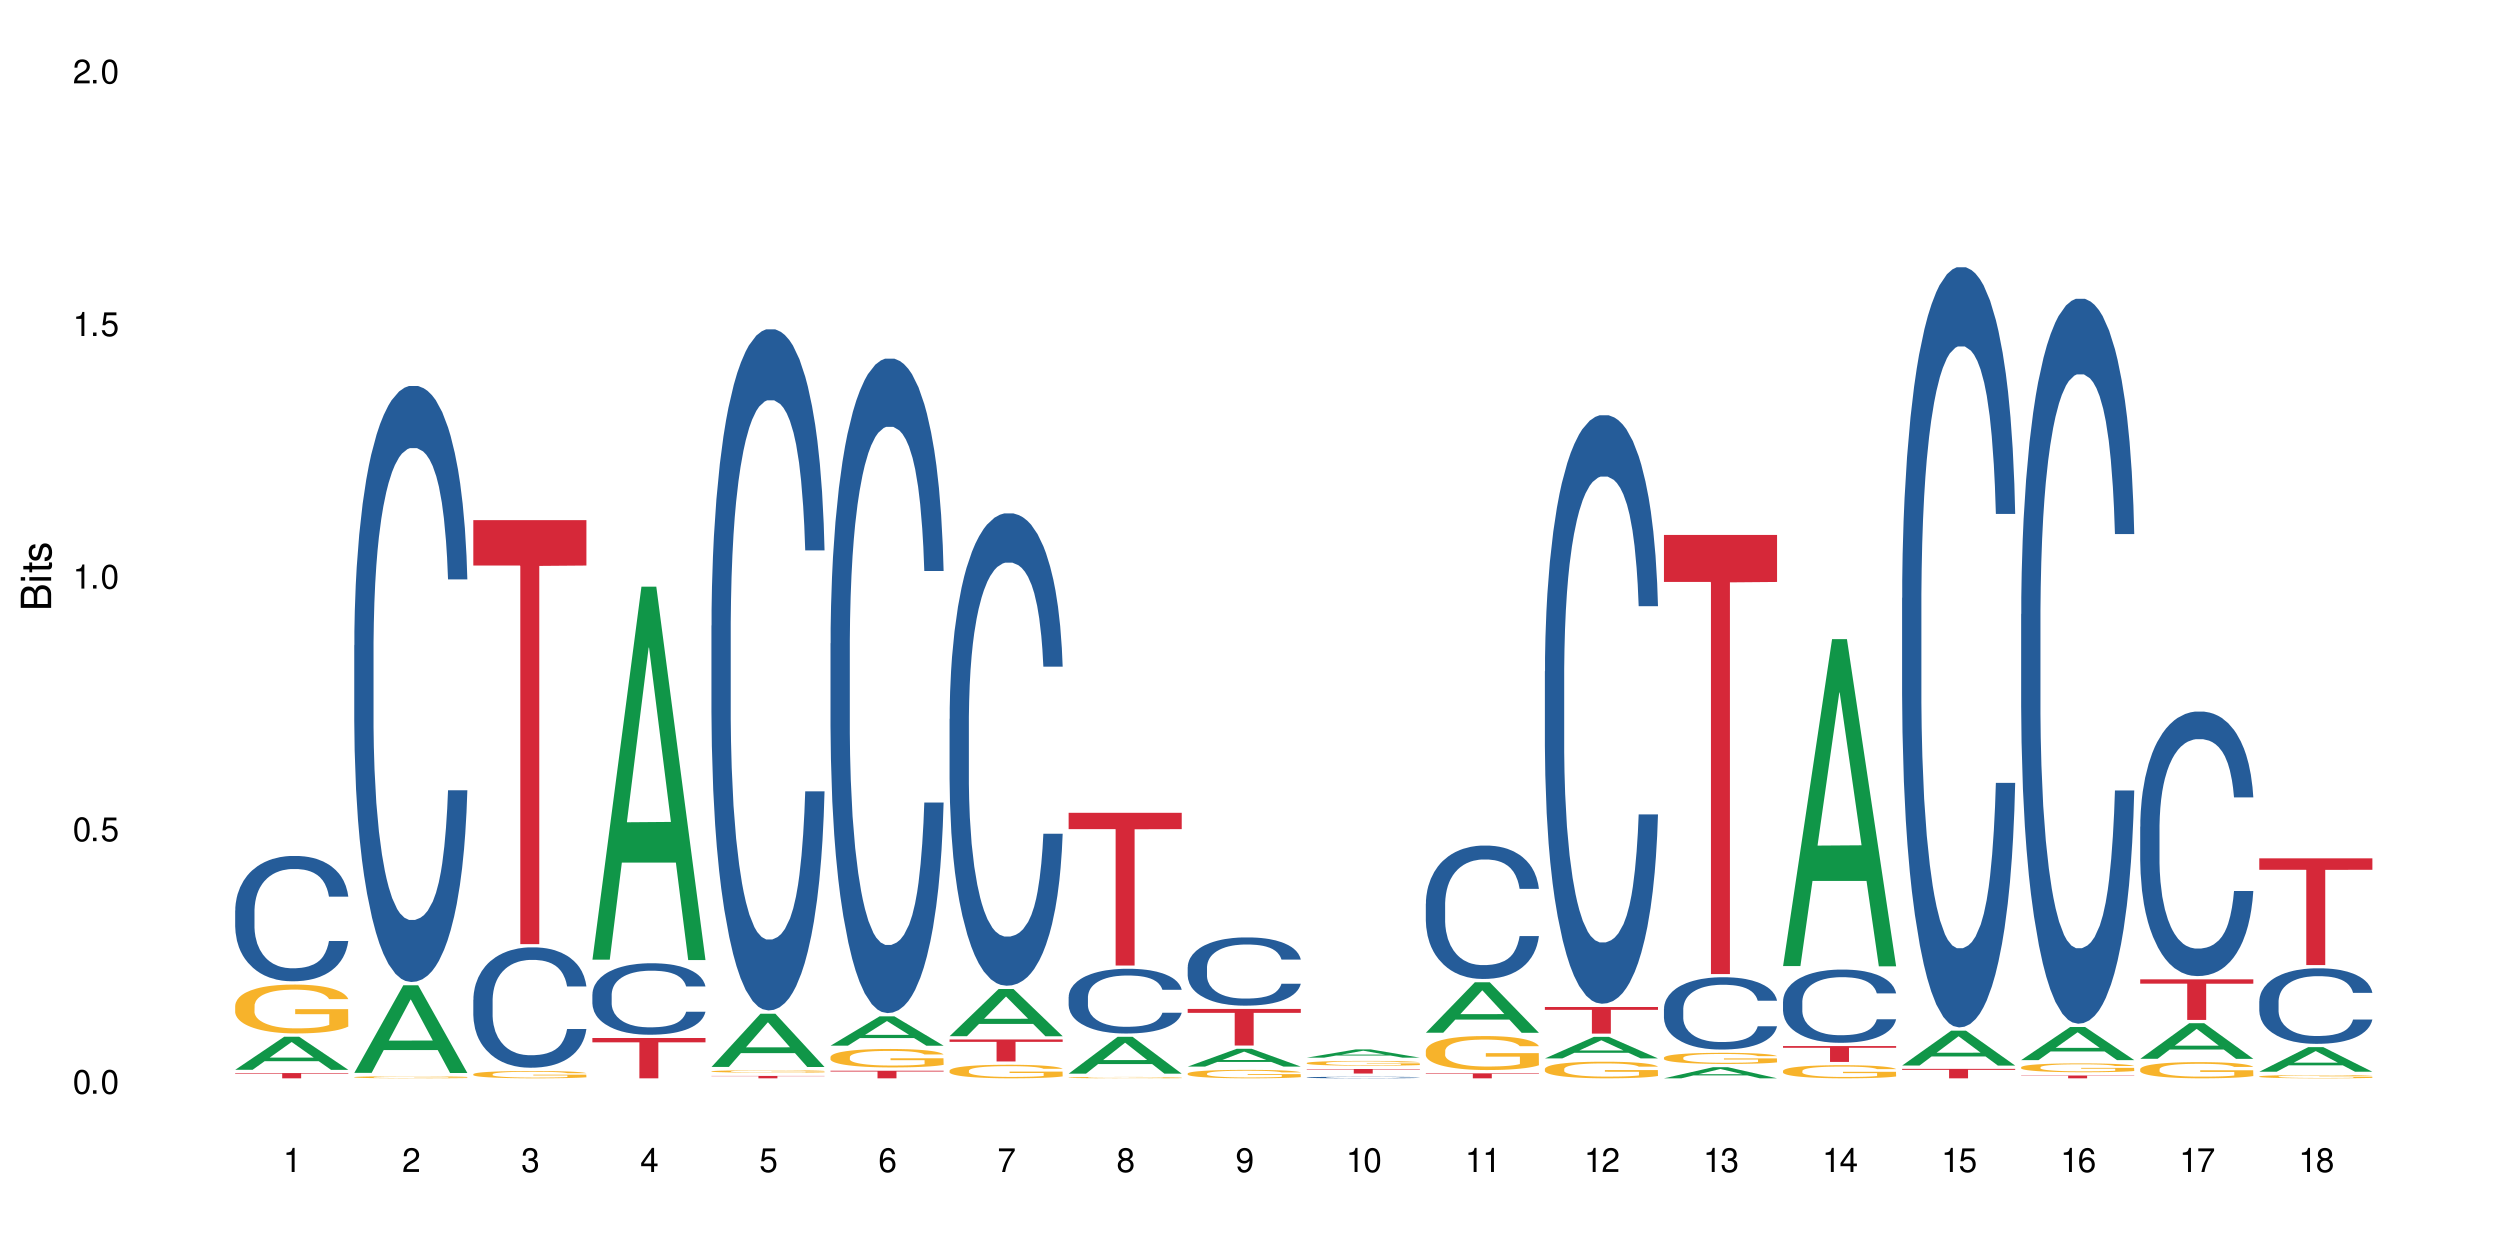 <?xml version="1.0" encoding="UTF-8"?>
<svg xmlns="http://www.w3.org/2000/svg" xmlns:xlink="http://www.w3.org/1999/xlink" width="720" height="360" viewBox="0 0 720 360">
<defs>
<g>
<g id="glyph-0-0">
</g>
<g id="glyph-0-1">
<path d="M 2.641 -6.938 C 2 -6.938 1.422 -6.656 1.078 -6.172 C 0.641 -5.562 0.406 -4.641 0.406 -3.359 C 0.406 -1.016 1.188 0.219 2.641 0.219 C 4.078 0.219 4.859 -1.016 4.859 -3.297 C 4.859 -4.641 4.656 -5.547 4.203 -6.172 C 3.844 -6.656 3.281 -6.938 2.641 -6.938 Z M 2.641 -6.188 C 3.547 -6.188 4 -5.25 4 -3.375 C 4 -1.406 3.562 -0.484 2.625 -0.484 C 1.734 -0.484 1.281 -1.438 1.281 -3.344 C 1.281 -5.25 1.734 -6.188 2.641 -6.188 Z M 2.641 -6.188 "/>
</g>
<g id="glyph-0-2">
<path d="M 1.828 -1 L 0.828 -1 L 0.828 0 L 1.828 0 Z M 1.828 -1 "/>
</g>
<g id="glyph-0-3">
<path d="M 4.562 -6.797 L 1.062 -6.797 L 0.547 -3.094 L 1.328 -3.094 C 1.719 -3.562 2.047 -3.734 2.578 -3.734 C 3.484 -3.734 4.062 -3.109 4.062 -2.094 C 4.062 -1.125 3.484 -0.531 2.578 -0.531 C 1.828 -0.531 1.375 -0.906 1.188 -1.672 L 0.328 -1.672 C 0.453 -1.109 0.547 -0.844 0.75 -0.594 C 1.125 -0.078 1.828 0.219 2.594 0.219 C 3.969 0.219 4.922 -0.781 4.922 -2.219 C 4.922 -3.562 4.031 -4.484 2.719 -4.484 C 2.25 -4.484 1.859 -4.359 1.469 -4.062 L 1.734 -5.969 L 4.562 -5.969 Z M 4.562 -6.797 "/>
</g>
<g id="glyph-0-4">
<path d="M 2.484 -4.938 L 2.484 0 L 3.328 0 L 3.328 -6.938 L 2.766 -6.938 C 2.469 -5.875 2.281 -5.734 0.984 -5.562 L 0.984 -4.938 Z M 2.484 -4.938 "/>
</g>
<g id="glyph-0-5">
<path d="M 4.859 -0.828 L 1.281 -0.828 C 1.359 -1.406 1.672 -1.781 2.5 -2.281 L 3.469 -2.828 C 4.406 -3.344 4.906 -4.062 4.906 -4.906 C 4.906 -5.484 4.672 -6.031 4.266 -6.406 C 3.859 -6.766 3.375 -6.938 2.719 -6.938 C 1.859 -6.938 1.219 -6.625 0.844 -6.031 C 0.609 -5.672 0.5 -5.234 0.484 -4.531 L 1.328 -4.531 C 1.359 -5.016 1.406 -5.281 1.531 -5.516 C 1.75 -5.938 2.188 -6.203 2.703 -6.203 C 3.469 -6.203 4.031 -5.641 4.031 -4.891 C 4.031 -4.344 3.719 -3.859 3.125 -3.516 L 2.234 -3 C 0.812 -2.172 0.406 -1.531 0.328 -0.016 L 4.859 -0.016 Z M 4.859 -0.828 "/>
</g>
<g id="glyph-0-6">
<path d="M 2.125 -3.188 L 2.578 -3.188 C 3.5 -3.188 3.984 -2.766 3.984 -1.922 C 3.984 -1.062 3.469 -0.531 2.594 -0.531 C 1.656 -0.531 1.203 -1 1.156 -2.016 L 0.312 -2.016 C 0.344 -1.453 0.438 -1.094 0.609 -0.781 C 0.953 -0.109 1.625 0.219 2.547 0.219 C 3.953 0.219 4.859 -0.625 4.859 -1.938 C 4.859 -2.828 4.516 -3.297 3.703 -3.594 C 4.344 -3.844 4.656 -4.328 4.656 -5.031 C 4.656 -6.219 3.875 -6.938 2.578 -6.938 C 1.203 -6.938 0.484 -6.172 0.453 -4.703 L 1.297 -4.703 C 1.312 -5.125 1.344 -5.359 1.453 -5.578 C 1.641 -5.969 2.062 -6.203 2.594 -6.203 C 3.344 -6.203 3.797 -5.75 3.797 -5 C 3.797 -4.516 3.609 -4.219 3.25 -4.047 C 3.016 -3.953 2.703 -3.922 2.125 -3.906 Z M 2.125 -3.188 "/>
</g>
<g id="glyph-0-7">
<path d="M 3.141 -1.672 L 3.141 0 L 3.984 0 L 3.984 -1.672 L 4.984 -1.672 L 4.984 -2.438 L 3.984 -2.438 L 3.984 -6.938 L 3.359 -6.938 L 0.266 -2.578 L 0.266 -1.672 Z M 3.141 -2.438 L 1 -2.438 L 3.141 -5.5 Z M 3.141 -2.438 "/>
</g>
<g id="glyph-0-8">
<path d="M 4.781 -5.125 C 4.609 -6.266 3.891 -6.938 2.844 -6.938 C 2.094 -6.938 1.422 -6.578 1.031 -5.953 C 0.594 -5.266 0.406 -4.422 0.406 -3.172 C 0.406 -2 0.578 -1.25 0.984 -0.641 C 1.359 -0.078 1.953 0.219 2.703 0.219 C 3.984 0.219 4.922 -0.75 4.922 -2.094 C 4.922 -3.375 4.062 -4.281 2.844 -4.281 C 2.172 -4.281 1.641 -4.031 1.281 -3.516 C 1.281 -5.234 1.828 -6.188 2.797 -6.188 C 3.391 -6.188 3.797 -5.797 3.938 -5.125 Z M 2.734 -3.531 C 3.547 -3.531 4.062 -2.953 4.062 -2.031 C 4.062 -1.156 3.484 -0.531 2.703 -0.531 C 1.922 -0.531 1.328 -1.188 1.328 -2.078 C 1.328 -2.938 1.906 -3.531 2.734 -3.531 Z M 2.734 -3.531 "/>
</g>
<g id="glyph-0-9">
<path d="M 4.984 -6.797 L 0.438 -6.797 L 0.438 -5.969 L 4.109 -5.969 C 2.5 -3.656 1.828 -2.234 1.328 0 L 2.219 0 C 2.594 -2.172 3.453 -4.047 4.984 -6.094 Z M 4.984 -6.797 "/>
</g>
<g id="glyph-0-10">
<path d="M 3.75 -3.656 C 4.469 -4.094 4.688 -4.438 4.688 -5.078 C 4.688 -6.172 3.844 -6.938 2.641 -6.938 C 1.438 -6.938 0.594 -6.172 0.594 -5.094 C 0.594 -4.438 0.812 -4.094 1.516 -3.656 C 0.734 -3.266 0.359 -2.703 0.359 -1.922 C 0.359 -0.656 1.281 0.219 2.641 0.219 C 3.984 0.219 4.922 -0.656 4.922 -1.922 C 4.922 -2.703 4.531 -3.266 3.75 -3.656 Z M 2.641 -6.188 C 3.359 -6.188 3.812 -5.75 3.812 -5.062 C 3.812 -4.406 3.344 -3.984 2.641 -3.984 C 1.922 -3.984 1.453 -4.406 1.453 -5.078 C 1.453 -5.75 1.922 -6.188 2.641 -6.188 Z M 2.641 -3.266 C 3.484 -3.266 4.062 -2.719 4.062 -1.906 C 4.062 -1.078 3.484 -0.531 2.625 -0.531 C 1.797 -0.531 1.219 -1.094 1.219 -1.906 C 1.219 -2.719 1.781 -3.266 2.641 -3.266 Z M 2.641 -3.266 "/>
</g>
<g id="glyph-0-11">
<path d="M 0.516 -1.578 C 0.672 -0.453 1.406 0.219 2.438 0.219 C 3.188 0.219 3.859 -0.141 4.266 -0.766 C 4.688 -1.453 4.891 -2.297 4.891 -3.547 C 4.891 -4.719 4.703 -5.453 4.312 -6.078 C 3.938 -6.641 3.344 -6.938 2.594 -6.938 C 1.297 -6.938 0.359 -5.969 0.359 -4.625 C 0.359 -3.344 1.234 -2.453 2.453 -2.453 C 3.094 -2.453 3.578 -2.672 4.016 -3.203 C 4 -1.484 3.469 -0.531 2.5 -0.531 C 1.906 -0.531 1.484 -0.906 1.359 -1.578 Z M 2.578 -6.203 C 3.375 -6.203 3.969 -5.531 3.969 -4.641 C 3.969 -3.797 3.391 -3.188 2.547 -3.188 C 1.734 -3.188 1.234 -3.766 1.234 -4.688 C 1.234 -5.562 1.797 -6.203 2.578 -6.203 Z M 2.578 -6.203 "/>
</g>
<g id="glyph-1-0">
</g>
<g id="glyph-1-1">
<path d="M 0 -0.953 L 0 -4.891 C 0 -5.719 -0.234 -6.344 -0.734 -6.797 C -1.188 -7.234 -1.812 -7.469 -2.5 -7.469 C -3.547 -7.469 -4.188 -7 -4.625 -5.875 C -4.984 -6.688 -5.625 -7.094 -6.531 -7.094 C -7.172 -7.094 -7.734 -6.859 -8.141 -6.391 C -8.562 -5.922 -8.75 -5.344 -8.75 -4.5 L -8.75 -0.953 Z M -4.984 -2.062 L -7.766 -2.062 L -7.766 -4.219 C -7.766 -4.844 -7.688 -5.203 -7.453 -5.5 C -7.219 -5.812 -6.859 -5.969 -6.375 -5.969 C -5.891 -5.969 -5.531 -5.812 -5.297 -5.5 C -5.062 -5.203 -4.984 -4.844 -4.984 -4.219 Z M -0.984 -2.062 L -4 -2.062 L -4 -4.781 C -4 -5.766 -3.438 -6.359 -2.484 -6.359 C -1.547 -6.359 -0.984 -5.766 -0.984 -4.781 Z M -0.984 -2.062 "/>
</g>
<g id="glyph-1-2">
<path d="M -6.281 -1.797 L -6.281 -0.797 L 0 -0.797 L 0 -1.797 Z M -8.75 -1.797 L -8.75 -0.797 L -7.484 -0.797 L -7.484 -1.797 Z M -8.75 -1.797 "/>
</g>
<g id="glyph-1-3">
<path d="M -6.281 -3.047 L -6.281 -2.016 L -8.016 -2.016 L -8.016 -1.016 L -6.281 -1.016 L -6.281 -0.172 L -5.469 -0.172 L -5.469 -1.016 L -0.719 -1.016 C -0.078 -1.016 0.281 -1.453 0.281 -2.234 C 0.281 -2.5 0.25 -2.719 0.188 -3.047 L -0.641 -3.047 C -0.609 -2.906 -0.594 -2.766 -0.594 -2.562 C -0.594 -2.141 -0.719 -2.016 -1.156 -2.016 L -5.469 -2.016 L -5.469 -3.047 Z M -6.281 -3.047 "/>
</g>
<g id="glyph-1-4">
<path d="M -4.531 -5.25 C -5.766 -5.25 -6.469 -4.422 -6.469 -2.969 C -6.469 -1.516 -5.719 -0.562 -4.547 -0.562 C -3.562 -0.562 -3.094 -1.062 -2.734 -2.562 L -2.516 -3.484 C -2.344 -4.188 -2.094 -4.469 -1.641 -4.469 C -1.047 -4.469 -0.641 -3.875 -0.641 -3 C -0.641 -2.453 -0.797 -2 -1.062 -1.75 C -1.25 -1.594 -1.422 -1.531 -1.875 -1.469 L -1.875 -0.406 C -0.422 -0.453 0.281 -1.266 0.281 -2.922 C 0.281 -4.5 -0.5 -5.516 -1.719 -5.516 C -2.656 -5.516 -3.172 -4.984 -3.469 -3.734 L -3.703 -2.766 C -3.891 -1.953 -4.156 -1.609 -4.594 -1.609 C -5.188 -1.609 -5.547 -2.125 -5.547 -2.938 C -5.547 -3.75 -5.203 -4.172 -4.531 -4.203 Z M -4.531 -5.25 "/>
</g>
</g>
</defs>
<rect x="-72" y="-36" width="864" height="432" fill="rgb(100%, 100%, 100%)" fill-opacity="1"/>
<path fill-rule="nonzero" fill="rgb(6.275%, 58.824%, 28.235%)" fill-opacity="1" d="M 67.73 308.105 L 67.766 308.094 L 81.859 298.57 L 86.141 298.57 L 100.309 308.113 L 95.332 308.113 L 91.781 305.621 L 76.223 305.621 L 72.742 308.105 L 67.73 308.105 L 77.719 304.594 L 90.352 304.582 L 84.055 300.133 L 83.984 300.121 L 83.914 300.148 L 77.684 304.582 L 77.719 304.594 Z M 67.73 308.105 "/>
<path fill-rule="nonzero" fill="rgb(14.51%, 36.078%, 60%)" fill-opacity="1" d="M 67.73 262.227 L 67.77 262.195 L 67.77 261.402 L 67.891 260.148 L 68.168 258.566 L 68.445 257.477 L 69.16 255.531 L 70.152 253.652 L 71.188 252.199 L 71.941 251.344 L 72.617 250.684 L 74.168 249.461 L 75.16 248.836 L 76.234 248.273 L 77.543 247.715 L 78.496 247.383 L 80.641 246.855 L 82.23 246.625 L 83.461 246.527 L 86.125 246.527 L 87.715 246.656 L 88.867 246.824 L 90.137 247.086 L 91.211 247.383 L 93.078 248.109 L 94.746 249.031 L 95.5 249.562 L 96.691 250.582 L 97.605 251.574 L 98.242 252.43 L 98.957 253.652 L 99.594 255.137 L 100.07 256.816 L 100.309 258.234 L 94.746 258.234 L 94.469 256.918 L 94.148 255.895 L 93.555 254.543 L 92.957 253.586 L 92.125 252.629 L 91.367 252 L 90.336 251.375 L 89.422 250.98 L 88.469 250.684 L 87.555 250.484 L 85.809 250.285 L 83.781 250.285 L 83.027 250.352 L 81.477 250.617 L 80.641 250.848 L 79.449 251.309 L 78.617 251.738 L 77.621 252.398 L 76.949 252.957 L 76.113 253.816 L 75.516 254.574 L 74.844 255.664 L 74.445 256.488 L 74.086 257.41 L 73.77 258.5 L 73.531 259.656 L 73.371 260.875 L 73.293 262.062 L 73.293 267.176 L 73.371 268.363 L 73.57 269.75 L 74.086 271.762 L 74.844 273.508 L 75.715 274.895 L 76.551 275.883 L 77.027 276.348 L 77.664 276.875 L 78.656 277.535 L 80.086 278.195 L 80.922 278.457 L 82.191 278.723 L 83.504 278.852 L 85.25 278.852 L 86.801 278.723 L 87.832 278.555 L 88.906 278.293 L 90.375 277.73 L 91.289 277.203 L 92.082 276.578 L 92.68 275.949 L 93.078 275.422 L 93.672 274.398 L 94.148 273.277 L 94.508 272.125 L 94.746 271.004 L 100.309 271.004 L 100.07 272.32 L 99.711 273.609 L 99.355 274.566 L 98.797 275.719 L 98.16 276.742 L 97.246 277.898 L 96.492 278.656 L 95.5 279.48 L 94.586 280.105 L 93.594 280.668 L 92.125 281.328 L 91.168 281.656 L 90.137 281.953 L 88.906 282.219 L 87.355 282.449 L 85.688 282.582 L 84.137 282.613 L 82.469 282.547 L 81.238 282.414 L 79.609 282.117 L 77.582 281.523 L 76.113 280.898 L 74.961 280.273 L 73.969 279.613 L 72.855 278.723 L 71.426 277.27 L 70.551 276.148 L 69.957 275.227 L 69.281 273.938 L 68.805 272.785 L 68.246 270.938 L 67.852 268.594 L 67.73 266.781 Z M 67.73 262.227 "/>
<path fill-rule="nonzero" fill="rgb(96.863%, 70.196%, 16.863%)" fill-opacity="1" d="M 67.73 289.582 L 67.77 289.57 L 67.77 289.312 L 67.93 288.734 L 68.328 287.938 L 68.844 287.281 L 69.398 286.766 L 69.758 286.496 L 70.352 286.109 L 70.871 285.828 L 72.18 285.25 L 73.848 284.711 L 74.762 284.477 L 75.797 284.258 L 77.266 284.016 L 77.941 283.926 L 80.008 283.719 L 82.352 283.59 L 84.934 283.551 L 86.125 283.566 L 87.754 283.617 L 89.977 283.758 L 91.25 283.887 L 92.242 284.016 L 93.273 284.184 L 94.547 284.438 L 95.738 284.746 L 96.691 285.059 L 97.645 285.441 L 98.441 285.855 L 99.113 286.305 L 99.711 286.844 L 100.07 287.293 L 100.309 287.746 L 94.785 287.746 L 94.469 287.293 L 94.109 286.945 L 93.516 286.523 L 92.918 286.215 L 92.32 285.969 L 91.211 285.637 L 90.258 285.43 L 89.062 285.25 L 87.914 285.133 L 86.602 285.059 L 85.809 285.031 L 83.699 285.031 L 81.793 285.121 L 80.684 285.223 L 79.887 285.328 L 78.773 285.52 L 78.102 285.676 L 77.703 285.777 L 76.512 286.176 L 75.715 286.535 L 75.277 286.781 L 74.723 287.164 L 74.324 287.512 L 73.887 288.027 L 73.648 288.414 L 73.332 289.289 L 73.293 291.602 L 73.41 292.09 L 73.648 292.617 L 73.969 293.082 L 74.445 293.57 L 74.922 293.941 L 75.754 294.445 L 76.473 294.777 L 77.027 294.996 L 78.102 295.344 L 78.535 295.461 L 79.57 295.691 L 80.641 295.871 L 81.953 296.027 L 82.945 296.105 L 84.535 296.168 L 86.562 296.168 L 88.945 296.09 L 90.453 295.988 L 91.488 295.887 L 92.164 295.797 L 92.996 295.652 L 93.594 295.523 L 94.148 295.383 L 94.824 295.164 L 94.824 292.09 L 85.012 292.078 L 85.012 290.637 L 100.266 290.625 L 100.309 295.652 L 99.473 296 L 98.441 296.336 L 97.445 296.594 L 96.414 296.812 L 94.945 297.055 L 93.754 297.211 L 91.926 297.391 L 90.258 297.504 L 88.508 297.582 L 86.957 297.621 L 85.133 297.633 L 83.504 297.609 L 81.754 297.531 L 80.363 297.43 L 79.094 297.301 L 77.82 297.133 L 76.234 296.863 L 75.199 296.645 L 74.129 296.375 L 73.055 296.051 L 72.102 295.703 L 71.465 295.434 L 70.828 295.125 L 70.152 294.742 L 69.52 294.305 L 69.043 293.906 L 68.605 293.453 L 68.289 293.031 L 67.969 292.453 L 67.809 291.988 L 67.73 291.59 Z M 67.73 289.582 "/>
<path fill-rule="nonzero" fill="rgb(83.922%, 15.686%, 22.353%)" fill-opacity="1" d="M 67.73 309.051 L 100.309 309.051 L 100.309 309.211 L 86.73 309.215 L 86.73 310.559 L 81.27 310.559 L 81.27 309.215 L 81.188 309.211 L 67.73 309.211 Z M 67.73 309.051 "/>
<path fill-rule="nonzero" fill="rgb(6.275%, 58.824%, 28.235%)" fill-opacity="1" d="M 102.023 308.992 L 102.055 308.969 L 116.152 283.758 L 120.434 283.758 L 134.598 309.016 L 129.621 309.016 L 126.07 302.426 L 110.512 302.426 L 107.035 308.992 L 102.023 308.992 L 112.012 299.695 L 124.645 299.672 L 118.344 287.887 L 118.273 287.863 L 118.207 287.934 L 111.977 299.672 L 112.012 299.695 Z M 102.023 308.992 "/>
<path fill-rule="nonzero" fill="rgb(14.51%, 36.078%, 60%)" fill-opacity="1" d="M 102.023 185.855 L 102.062 185.699 L 102.062 181.934 L 102.18 175.973 L 102.457 168.441 L 102.738 163.262 L 103.453 154.004 L 104.445 145.062 L 105.477 138.16 L 106.234 134.078 L 106.906 130.941 L 108.457 125.137 L 109.449 122.156 L 110.523 119.488 L 111.836 116.82 L 112.789 115.25 L 114.934 112.742 L 116.523 111.641 L 117.754 111.172 L 120.414 111.172 L 122.004 111.801 L 123.156 112.582 L 124.426 113.84 L 125.5 115.25 L 127.367 118.703 L 129.035 123.098 L 129.789 125.605 L 130.98 130.469 L 131.895 135.176 L 132.531 139.258 L 133.246 145.062 L 133.883 152.121 L 134.359 160.125 L 134.598 166.871 L 129.035 166.871 L 128.758 160.594 L 128.441 155.73 L 127.844 149.297 L 127.25 144.75 L 126.414 140.199 L 125.66 137.219 L 124.625 134.234 L 123.711 132.352 L 122.758 130.941 L 121.844 130 L 120.098 129.059 L 118.07 129.059 L 117.316 129.371 L 115.766 130.629 L 114.934 131.727 L 113.742 133.922 L 112.906 135.961 L 111.914 139.102 L 111.238 141.766 L 110.402 145.848 L 109.809 149.457 L 109.133 154.633 L 108.734 158.555 L 108.379 162.949 L 108.059 168.125 L 107.82 173.617 L 107.664 179.422 L 107.582 185.07 L 107.582 209.391 L 107.664 215.039 L 107.863 221.629 L 108.379 231.199 L 109.133 239.516 L 110.008 246.105 L 110.84 250.812 L 111.316 253.008 L 111.953 255.52 L 112.945 258.656 L 114.375 261.797 L 115.211 263.051 L 116.48 264.305 L 117.793 264.934 L 119.543 264.934 L 121.09 264.305 L 122.125 263.523 L 123.195 262.266 L 124.664 259.598 L 125.578 257.09 L 126.375 254.109 L 126.969 251.125 L 127.367 248.617 L 127.965 243.754 L 128.441 238.418 L 128.797 232.926 L 129.035 227.594 L 134.598 227.594 L 134.359 233.867 L 134 239.988 L 133.645 244.539 L 133.09 250.027 L 132.453 254.891 L 131.539 260.383 L 130.785 263.992 L 129.789 267.914 L 128.875 270.895 L 127.883 273.562 L 126.414 276.703 L 125.461 278.27 L 124.426 279.684 L 123.195 280.938 L 121.648 282.035 L 119.977 282.664 L 118.43 282.82 L 116.762 282.508 L 115.527 281.879 L 113.898 280.469 L 111.875 277.645 L 110.402 274.66 L 109.25 271.68 L 108.258 268.543 L 107.145 264.305 L 105.715 257.402 L 104.844 252.066 L 104.246 247.676 L 103.57 241.555 L 103.094 236.066 L 102.539 227.277 L 102.141 216.137 L 102.023 207.508 Z M 102.023 185.855 "/>
<path fill-rule="nonzero" fill="rgb(96.863%, 70.196%, 16.863%)" fill-opacity="1" d="M 102.023 310.215 L 102.062 310.215 L 102.062 310.203 L 102.219 310.176 L 102.617 310.145 L 103.133 310.113 L 103.691 310.094 L 104.047 310.082 L 104.645 310.066 L 105.16 310.055 L 106.473 310.027 L 108.141 310.004 L 109.055 309.996 L 110.086 309.984 L 111.555 309.977 L 112.23 309.973 L 114.297 309.961 L 116.641 309.957 L 122.043 309.957 L 124.27 309.965 L 125.539 309.969 L 126.531 309.977 L 127.566 309.98 L 128.836 309.992 L 130.027 310.008 L 130.98 310.02 L 131.938 310.035 L 132.73 310.055 L 133.406 310.074 L 134 310.098 L 134.359 310.117 L 134.598 310.137 L 129.074 310.137 L 128.758 310.117 L 128.398 310.102 L 127.805 310.082 L 127.207 310.07 L 126.613 310.059 L 125.5 310.043 L 124.547 310.035 L 123.355 310.027 L 122.203 310.023 L 120.891 310.02 L 117.992 310.02 L 116.086 310.023 L 114.973 310.027 L 114.18 310.031 L 113.066 310.039 L 112.391 310.047 L 111.992 310.051 L 110.801 310.066 L 110.008 310.082 L 109.57 310.094 L 109.012 310.109 L 108.617 310.125 L 108.18 310.148 L 107.941 310.164 L 107.621 310.199 L 107.582 310.301 L 107.703 310.32 L 107.941 310.344 L 108.258 310.363 L 108.734 310.383 L 109.211 310.398 L 110.047 310.422 L 110.762 310.438 L 111.316 310.445 L 112.391 310.461 L 112.828 310.465 L 113.859 310.477 L 114.934 310.484 L 116.242 310.488 L 117.238 310.492 L 118.824 310.496 L 120.852 310.496 L 123.234 310.492 L 124.746 310.488 L 125.777 310.484 L 126.453 310.48 L 127.289 310.473 L 127.883 310.469 L 128.441 310.461 L 129.117 310.453 L 129.117 310.32 L 119.301 310.32 L 119.301 310.258 L 134.559 310.258 L 134.598 310.473 L 133.762 310.488 L 132.73 310.504 L 131.738 310.512 L 130.703 310.523 L 129.234 310.535 L 128.043 310.539 L 126.215 310.547 L 124.547 310.551 L 122.797 310.555 L 121.25 310.559 L 117.793 310.559 L 116.047 310.555 L 114.656 310.551 L 113.383 310.543 L 112.113 310.535 L 110.523 310.523 L 109.488 310.516 L 108.418 310.504 L 107.344 310.492 L 106.391 310.477 L 105.754 310.465 L 105.121 310.449 L 104.445 310.434 L 103.809 310.414 L 103.332 310.398 L 102.895 310.379 L 102.578 310.359 L 102.262 310.336 L 102.102 310.316 L 102.023 310.301 Z M 102.023 310.215 "/>
<path fill-rule="nonzero" fill="rgb(14.51%, 36.078%, 60%)" fill-opacity="1" d="M 136.312 287.93 L 136.352 287.898 L 136.352 287.141 L 136.473 285.934 L 136.75 284.414 L 137.027 283.371 L 137.742 281.5 L 138.734 279.695 L 139.77 278.301 L 140.523 277.477 L 141.199 276.844 L 142.746 275.672 L 143.742 275.07 L 144.812 274.531 L 146.125 273.992 L 147.078 273.676 L 149.223 273.168 L 150.812 272.949 L 152.043 272.852 L 154.707 272.852 L 156.293 272.98 L 157.445 273.137 L 158.719 273.391 L 159.789 273.676 L 161.656 274.375 L 163.328 275.262 L 164.082 275.766 L 165.273 276.75 L 166.188 277.699 L 166.824 278.523 L 167.539 279.695 L 168.172 281.121 L 168.648 282.734 L 168.887 284.098 L 163.328 284.098 L 163.047 282.832 L 162.73 281.848 L 162.133 280.551 L 161.539 279.633 L 160.703 278.715 L 159.949 278.109 L 158.918 277.508 L 158.004 277.129 L 157.051 276.844 L 156.137 276.652 L 154.387 276.465 L 152.363 276.465 L 151.605 276.527 L 150.059 276.781 L 149.223 277.004 L 148.031 277.445 L 147.195 277.859 L 146.203 278.492 L 145.527 279.031 L 144.695 279.852 L 144.098 280.582 L 143.422 281.629 L 143.027 282.418 L 142.668 283.305 L 142.352 284.352 L 142.113 285.461 L 141.953 286.633 L 141.875 287.773 L 141.875 292.684 L 141.953 293.824 L 142.152 295.152 L 142.668 297.086 L 143.422 298.766 L 144.297 300.094 L 145.133 301.047 L 145.609 301.488 L 146.242 301.996 L 147.238 302.629 L 148.668 303.262 L 149.5 303.516 L 150.773 303.77 L 152.082 303.895 L 153.832 303.895 L 155.383 303.77 L 156.414 303.609 L 157.488 303.359 L 158.957 302.82 L 159.871 302.312 L 160.664 301.711 L 161.262 301.109 L 161.656 300.602 L 162.254 299.621 L 162.73 298.543 L 163.09 297.434 L 163.328 296.355 L 168.887 296.355 L 168.648 297.625 L 168.293 298.859 L 167.934 299.777 L 167.379 300.887 L 166.742 301.867 L 165.828 302.977 L 165.074 303.707 L 164.082 304.5 L 163.168 305.102 L 162.176 305.637 L 160.703 306.273 L 159.75 306.59 L 158.719 306.875 L 157.488 307.129 L 155.938 307.348 L 154.27 307.477 L 152.719 307.508 L 151.051 307.445 L 149.82 307.316 L 148.191 307.031 L 146.164 306.461 L 144.695 305.859 L 143.543 305.258 L 142.551 304.625 L 141.438 303.77 L 140.008 302.375 L 139.133 301.297 L 138.535 300.41 L 137.863 299.176 L 137.383 298.066 L 136.828 296.293 L 136.43 294.043 L 136.312 292.301 Z M 136.312 287.93 "/>
<path fill-rule="nonzero" fill="rgb(96.863%, 70.196%, 16.863%)" fill-opacity="1" d="M 136.312 309.352 L 136.352 309.348 L 136.352 309.309 L 136.512 309.223 L 136.906 309.102 L 137.426 309.004 L 137.98 308.93 L 138.34 308.887 L 138.934 308.828 L 139.449 308.785 L 140.762 308.699 L 142.43 308.621 L 143.344 308.586 L 144.375 308.551 L 145.848 308.516 L 146.523 308.5 L 148.586 308.469 L 150.93 308.453 L 153.516 308.445 L 154.707 308.449 L 156.336 308.457 L 158.559 308.477 L 159.832 308.496 L 160.824 308.516 L 161.855 308.539 L 163.129 308.578 L 164.32 308.625 L 165.273 308.672 L 166.227 308.73 L 167.02 308.789 L 167.695 308.859 L 168.293 308.938 L 168.648 309.008 L 168.887 309.074 L 163.367 309.074 L 163.047 309.008 L 162.691 308.953 L 162.094 308.891 L 161.5 308.844 L 160.902 308.809 L 159.789 308.758 L 158.836 308.727 L 157.645 308.699 L 156.492 308.684 L 155.184 308.672 L 154.387 308.668 L 152.281 308.668 L 150.375 308.68 L 149.262 308.695 L 148.469 308.711 L 147.355 308.742 L 146.68 308.766 L 146.285 308.777 L 145.09 308.84 L 144.297 308.895 L 143.859 308.93 L 143.305 308.988 L 142.906 309.039 L 142.469 309.117 L 142.23 309.176 L 141.914 309.305 L 141.875 309.652 L 141.992 309.727 L 142.23 309.805 L 142.551 309.875 L 143.027 309.949 L 143.504 310.004 L 144.336 310.078 L 145.051 310.129 L 145.609 310.164 L 146.68 310.215 L 147.117 310.23 L 148.152 310.266 L 149.223 310.293 L 150.535 310.316 L 151.527 310.328 L 153.117 310.34 L 155.145 310.34 L 157.527 310.328 L 159.035 310.312 L 160.07 310.297 L 160.742 310.281 L 161.578 310.262 L 162.176 310.242 L 162.73 310.219 L 163.406 310.188 L 163.406 309.727 L 153.594 309.727 L 153.594 309.508 L 168.848 309.508 L 168.887 310.262 L 168.055 310.312 L 167.02 310.363 L 166.027 310.402 L 164.996 310.434 L 163.523 310.473 L 162.332 310.496 L 160.504 310.523 L 158.836 310.539 L 157.09 310.551 L 155.539 310.555 L 153.711 310.559 L 152.082 310.555 L 150.336 310.543 L 148.945 310.527 L 147.676 310.508 L 146.402 310.484 L 144.812 310.441 L 143.781 310.41 L 142.707 310.371 L 141.637 310.32 L 140.684 310.27 L 139.41 310.184 L 138.734 310.125 L 138.102 310.059 L 137.625 310 L 137.188 309.93 L 136.867 309.867 L 136.551 309.781 L 136.391 309.711 L 136.312 309.652 Z M 136.312 309.352 "/>
<path fill-rule="nonzero" fill="rgb(83.922%, 15.686%, 22.353%)" fill-opacity="1" d="M 136.312 149.805 L 168.887 149.805 L 168.887 162.875 L 155.312 162.988 L 155.312 271.914 L 149.848 271.914 L 149.848 163.102 L 149.77 162.875 L 136.312 162.875 Z M 136.312 149.805 "/>
<path fill-rule="nonzero" fill="rgb(6.275%, 58.824%, 28.235%)" fill-opacity="1" d="M 170.602 276.391 L 170.637 276.293 L 184.734 168.961 L 189.016 168.961 L 203.18 276.492 L 198.203 276.492 L 194.652 248.422 L 179.094 248.422 L 175.613 276.391 L 170.602 276.391 L 180.59 236.812 L 193.227 236.711 L 186.926 186.531 L 186.855 186.43 L 186.785 186.73 L 180.555 236.711 L 180.59 236.812 Z M 170.602 276.391 "/>
<path fill-rule="nonzero" fill="rgb(14.51%, 36.078%, 60%)" fill-opacity="1" d="M 170.602 286.383 L 170.641 286.367 L 170.641 285.914 L 170.762 285.199 L 171.039 284.297 L 171.316 283.676 L 172.031 282.566 L 173.027 281.492 L 174.059 280.668 L 174.812 280.176 L 175.488 279.801 L 177.039 279.105 L 178.031 278.746 L 179.105 278.43 L 180.414 278.109 L 181.367 277.922 L 183.516 277.621 L 185.102 277.488 L 186.336 277.43 L 188.996 277.43 L 190.586 277.508 L 191.738 277.602 L 193.008 277.75 L 194.082 277.922 L 195.949 278.336 L 197.617 278.859 L 198.371 279.16 L 199.562 279.746 L 200.477 280.309 L 201.113 280.797 L 201.828 281.492 L 202.465 282.34 L 202.941 283.301 L 203.18 284.109 L 197.617 284.109 L 197.34 283.355 L 197.02 282.773 L 196.426 282 L 195.828 281.457 L 194.996 280.91 L 194.238 280.555 L 193.207 280.195 L 192.293 279.969 L 191.34 279.801 L 190.426 279.688 L 188.68 279.574 L 186.652 279.574 L 185.898 279.613 L 184.348 279.762 L 183.516 279.895 L 182.32 280.16 L 181.488 280.402 L 180.496 280.777 L 179.82 281.098 L 178.984 281.59 L 178.391 282.02 L 177.715 282.641 L 177.316 283.113 L 176.957 283.637 L 176.641 284.258 L 176.402 284.918 L 176.242 285.613 L 176.164 286.289 L 176.164 289.207 L 176.242 289.883 L 176.441 290.672 L 176.957 291.82 L 177.715 292.816 L 178.586 293.605 L 179.422 294.172 L 179.898 294.434 L 180.535 294.734 L 181.527 295.113 L 182.957 295.488 L 183.793 295.637 L 185.062 295.789 L 186.375 295.863 L 188.121 295.863 L 189.672 295.789 L 190.703 295.695 L 191.777 295.543 L 193.246 295.223 L 194.16 294.922 L 194.957 294.566 L 195.551 294.207 L 195.949 293.906 L 196.543 293.324 L 197.02 292.684 L 197.379 292.027 L 197.617 291.387 L 203.18 291.387 L 202.941 292.141 L 202.582 292.875 L 202.227 293.418 L 201.668 294.078 L 201.035 294.66 L 200.121 295.316 L 199.363 295.75 L 198.371 296.223 L 197.457 296.578 L 196.465 296.898 L 194.996 297.273 L 194.043 297.461 L 193.008 297.633 L 191.777 297.781 L 190.227 297.914 L 188.559 297.988 L 187.012 298.008 L 185.34 297.969 L 184.109 297.895 L 182.48 297.727 L 180.453 297.387 L 178.984 297.031 L 177.832 296.672 L 176.84 296.297 L 175.727 295.789 L 174.297 294.961 L 173.422 294.32 L 172.828 293.793 L 172.152 293.062 L 171.676 292.402 L 171.117 291.352 L 170.723 290.016 L 170.602 288.98 Z M 170.602 286.383 "/>
<path fill-rule="nonzero" fill="rgb(83.922%, 15.686%, 22.353%)" fill-opacity="1" d="M 170.602 298.945 L 203.18 298.945 L 203.18 300.188 L 189.602 300.199 L 189.602 310.559 L 184.141 310.559 L 184.141 300.211 L 184.062 300.188 L 170.602 300.188 Z M 170.602 298.945 "/>
<path fill-rule="nonzero" fill="rgb(6.275%, 58.824%, 28.235%)" fill-opacity="1" d="M 204.895 307.285 L 204.93 307.273 L 219.023 291.949 L 223.305 291.949 L 237.469 307.301 L 232.492 307.301 L 228.941 303.293 L 213.387 303.293 L 209.906 307.285 L 204.895 307.285 L 214.883 301.637 L 227.516 301.621 L 221.215 294.457 L 221.145 294.445 L 221.078 294.488 L 214.848 301.621 L 214.883 301.637 Z M 204.895 307.285 "/>
<path fill-rule="nonzero" fill="rgb(14.51%, 36.078%, 60%)" fill-opacity="1" d="M 204.895 180.203 L 204.934 180.023 L 204.934 175.723 L 205.051 168.906 L 205.332 160.301 L 205.609 154.383 L 206.324 143.805 L 207.316 133.586 L 208.348 125.695 L 209.105 121.035 L 209.781 117.449 L 211.328 110.812 L 212.32 107.406 L 213.395 104.359 L 214.707 101.309 L 215.66 99.516 L 217.805 96.648 L 219.395 95.395 L 220.625 94.855 L 223.285 94.855 L 224.875 95.574 L 226.027 96.469 L 227.301 97.902 L 228.371 99.516 L 230.238 103.461 L 231.906 108.484 L 232.664 111.352 L 233.855 116.91 L 234.77 122.289 L 235.402 126.949 L 236.117 133.586 L 236.754 141.652 L 237.23 150.797 L 237.469 158.508 L 231.906 158.508 L 231.629 151.336 L 231.312 145.777 L 230.715 138.426 L 230.121 133.227 L 229.285 128.027 L 228.531 124.621 L 227.496 121.215 L 226.586 119.062 L 225.629 117.449 L 224.719 116.371 L 222.969 115.297 L 220.941 115.297 L 220.188 115.656 L 218.641 117.09 L 217.805 118.344 L 216.613 120.855 L 215.777 123.184 L 214.785 126.77 L 214.109 129.82 L 213.277 134.48 L 212.68 138.605 L 212.004 144.523 L 211.605 149.004 L 211.25 154.023 L 210.934 159.941 L 210.691 166.219 L 210.535 172.852 L 210.453 179.309 L 210.453 207.098 L 210.535 213.555 L 210.734 221.086 L 211.25 232.02 L 212.004 241.523 L 212.879 249.055 L 213.711 254.434 L 214.188 256.945 L 214.824 259.812 L 215.816 263.398 L 217.25 266.984 L 218.082 268.418 L 219.355 269.855 L 220.664 270.57 L 222.414 270.57 L 223.961 269.855 L 224.996 268.957 L 226.066 267.523 L 227.539 264.477 L 228.453 261.605 L 229.246 258.199 L 229.84 254.793 L 230.238 251.926 L 230.836 246.367 L 231.312 240.27 L 231.668 233.992 L 231.906 227.898 L 237.469 227.898 L 237.23 235.07 L 236.875 242.062 L 236.516 247.262 L 235.961 253.539 L 235.324 259.098 L 234.41 265.371 L 233.656 269.496 L 232.664 273.977 L 231.75 277.387 L 230.754 280.434 L 229.285 284.02 L 228.332 285.812 L 227.301 287.426 L 226.066 288.859 L 224.52 290.113 L 222.852 290.832 L 221.301 291.012 L 219.633 290.652 L 218.398 289.938 L 216.773 288.32 L 214.746 285.094 L 213.277 281.688 L 212.125 278.281 L 211.129 274.695 L 210.02 269.855 L 208.586 261.965 L 207.715 255.867 L 207.117 250.848 L 206.441 243.855 L 205.965 237.578 L 205.41 227.539 L 205.012 214.809 L 204.895 204.945 Z M 204.895 180.203 "/>
<path fill-rule="nonzero" fill="rgb(96.863%, 70.196%, 16.863%)" fill-opacity="1" d="M 204.895 308.535 L 204.934 308.535 L 204.934 308.52 L 205.094 308.492 L 205.488 308.453 L 206.004 308.422 L 206.562 308.395 L 206.918 308.383 L 207.516 308.363 L 208.031 308.352 L 209.344 308.32 L 211.012 308.297 L 211.926 308.285 L 212.957 308.273 L 214.426 308.262 L 215.102 308.258 L 217.168 308.246 L 219.512 308.242 L 222.094 308.238 L 223.285 308.238 L 224.914 308.242 L 227.141 308.25 L 228.41 308.254 L 229.406 308.262 L 230.438 308.27 L 231.707 308.281 L 232.902 308.297 L 233.855 308.312 L 234.809 308.332 L 235.602 308.352 L 236.277 308.375 L 236.875 308.398 L 237.23 308.422 L 237.469 308.445 L 231.945 308.445 L 231.629 308.422 L 231.273 308.406 L 230.676 308.383 L 230.078 308.371 L 229.484 308.355 L 228.371 308.34 L 227.418 308.332 L 226.227 308.32 L 225.074 308.316 L 223.762 308.312 L 220.863 308.312 L 218.957 308.316 L 217.844 308.32 L 217.051 308.324 L 215.938 308.336 L 215.262 308.344 L 214.863 308.348 L 213.672 308.367 L 212.879 308.387 L 212.441 308.398 L 211.887 308.414 L 211.488 308.434 L 211.051 308.457 L 210.812 308.477 L 210.496 308.52 L 210.453 308.633 L 210.574 308.656 L 210.812 308.684 L 211.129 308.707 L 211.605 308.73 L 212.082 308.75 L 212.918 308.773 L 213.633 308.789 L 214.188 308.801 L 215.262 308.816 L 215.699 308.824 L 216.73 308.836 L 217.805 308.844 L 219.117 308.852 L 220.109 308.855 L 221.699 308.859 L 223.723 308.859 L 226.105 308.855 L 227.617 308.848 L 228.648 308.844 L 229.324 308.84 L 230.16 308.832 L 230.754 308.824 L 231.312 308.82 L 231.988 308.809 L 231.988 308.656 L 222.176 308.656 L 222.176 308.586 L 237.43 308.586 L 237.469 308.832 L 236.637 308.848 L 235.602 308.867 L 234.609 308.879 L 233.574 308.891 L 232.105 308.902 L 230.914 308.91 L 229.086 308.918 L 227.418 308.922 L 225.672 308.926 L 224.121 308.93 L 220.664 308.93 L 218.918 308.926 L 217.527 308.918 L 216.254 308.914 L 214.984 308.906 L 213.395 308.891 L 212.363 308.879 L 211.289 308.867 L 210.215 308.852 L 209.262 308.836 L 208.629 308.82 L 207.992 308.805 L 207.316 308.789 L 206.68 308.766 L 206.203 308.746 L 205.766 308.723 L 205.449 308.703 L 205.133 308.676 L 204.973 308.652 L 204.895 308.633 Z M 204.895 308.535 "/>
<path fill-rule="nonzero" fill="rgb(83.922%, 15.686%, 22.353%)" fill-opacity="1" d="M 204.895 309.867 L 237.469 309.867 L 237.469 309.941 L 223.895 309.941 L 223.895 310.559 L 218.43 310.559 L 218.43 309.941 L 204.895 309.941 Z M 204.895 309.867 "/>
<path fill-rule="nonzero" fill="rgb(6.275%, 58.824%, 28.235%)" fill-opacity="1" d="M 239.184 301.156 L 239.219 301.148 L 253.312 292.711 L 257.594 292.711 L 271.762 301.164 L 266.781 301.164 L 263.234 298.957 L 247.676 298.957 L 244.195 301.156 L 239.184 301.156 L 249.172 298.047 L 261.805 298.039 L 255.508 294.094 L 255.438 294.086 L 255.367 294.109 L 249.137 298.039 L 249.172 298.047 Z M 239.184 301.156 "/>
<path fill-rule="nonzero" fill="rgb(14.51%, 36.078%, 60%)" fill-opacity="1" d="M 239.184 185.297 L 239.223 185.125 L 239.223 180.992 L 239.344 174.445 L 239.621 166.176 L 239.898 160.488 L 240.613 150.324 L 241.605 140.504 L 242.641 132.922 L 243.395 128.441 L 244.07 124.996 L 245.621 118.621 L 246.613 115.348 L 247.684 112.422 L 248.996 109.492 L 249.949 107.77 L 252.094 105.012 L 253.684 103.805 L 254.914 103.289 L 257.578 103.289 L 259.168 103.977 L 260.32 104.84 L 261.59 106.219 L 262.664 107.77 L 264.531 111.559 L 266.199 116.383 L 266.953 119.141 L 268.145 124.48 L 269.059 129.648 L 269.695 134.129 L 270.41 140.504 L 271.043 148.258 L 271.52 157.043 L 271.762 164.453 L 266.199 164.453 L 265.922 157.559 L 265.602 152.219 L 265.008 145.156 L 264.41 140.16 L 263.574 135.164 L 262.82 131.891 L 261.789 128.617 L 260.875 126.547 L 259.922 124.996 L 259.008 123.965 L 257.258 122.93 L 255.234 122.93 L 254.48 123.273 L 252.93 124.652 L 252.094 125.859 L 250.902 128.27 L 250.07 130.512 L 249.074 133.957 L 248.402 136.887 L 247.566 141.363 L 246.969 145.328 L 246.293 151.012 L 245.898 155.32 L 245.539 160.145 L 245.223 165.828 L 244.984 171.859 L 244.824 178.234 L 244.746 184.438 L 244.746 211.141 L 244.824 217.344 L 245.023 224.578 L 245.539 235.09 L 246.293 244.223 L 247.168 251.457 L 248.004 256.625 L 248.48 259.039 L 249.117 261.793 L 250.109 265.238 L 251.539 268.688 L 252.375 270.062 L 253.645 271.441 L 254.957 272.133 L 256.703 272.133 L 258.254 271.441 L 259.285 270.582 L 260.359 269.203 L 261.828 266.273 L 262.742 263.516 L 263.535 260.242 L 264.133 256.969 L 264.531 254.215 L 265.125 248.871 L 265.602 243.016 L 265.961 236.984 L 266.199 231.129 L 271.762 231.129 L 271.52 238.02 L 271.164 244.738 L 270.805 249.734 L 270.25 255.766 L 269.613 261.105 L 268.699 267.137 L 267.945 271.098 L 266.953 275.406 L 266.039 278.68 L 265.047 281.609 L 263.574 285.055 L 262.621 286.777 L 261.59 288.328 L 260.359 289.707 L 258.809 290.91 L 257.141 291.602 L 255.59 291.773 L 253.922 291.43 L 252.691 290.738 L 251.062 289.188 L 249.035 286.086 L 247.566 282.812 L 246.414 279.539 L 245.422 276.094 L 244.309 271.441 L 242.879 263.863 L 242.004 258.004 L 241.41 253.18 L 240.734 246.461 L 240.258 240.43 L 239.699 230.781 L 239.305 218.551 L 239.184 209.074 Z M 239.184 185.297 "/>
<path fill-rule="nonzero" fill="rgb(96.863%, 70.196%, 16.863%)" fill-opacity="1" d="M 239.184 304.383 L 239.223 304.379 L 239.223 304.281 L 239.383 304.062 L 239.781 303.762 L 240.297 303.512 L 240.852 303.32 L 241.211 303.219 L 241.805 303.07 L 242.32 302.965 L 243.633 302.746 L 245.301 302.543 L 246.215 302.453 L 247.25 302.371 L 248.719 302.277 L 249.395 302.246 L 251.461 302.168 L 253.805 302.117 L 256.387 302.102 L 257.578 302.109 L 259.207 302.129 L 261.43 302.18 L 262.703 302.23 L 263.695 302.277 L 264.727 302.34 L 266 302.438 L 267.191 302.555 L 268.145 302.672 L 269.098 302.816 L 269.895 302.973 L 270.566 303.145 L 271.164 303.348 L 271.52 303.52 L 271.762 303.688 L 266.238 303.688 L 265.922 303.52 L 265.562 303.387 L 264.965 303.227 L 264.371 303.109 L 263.773 303.016 L 262.664 302.891 L 261.707 302.812 L 260.516 302.746 L 259.363 302.703 L 258.055 302.672 L 257.258 302.664 L 255.152 302.664 L 253.246 302.695 L 252.133 302.734 L 251.34 302.773 L 250.227 302.848 L 249.551 302.906 L 249.156 302.945 L 247.965 303.094 L 247.168 303.23 L 246.73 303.324 L 246.176 303.469 L 245.777 303.602 L 245.34 303.797 L 245.102 303.941 L 244.785 304.273 L 244.746 305.148 L 244.863 305.332 L 245.102 305.531 L 245.422 305.707 L 245.898 305.891 L 246.375 306.031 L 247.207 306.223 L 247.922 306.348 L 248.48 306.43 L 249.551 306.562 L 249.988 306.605 L 251.023 306.691 L 252.094 306.762 L 253.406 306.82 L 254.398 306.848 L 255.988 306.871 L 258.016 306.871 L 260.398 306.844 L 261.906 306.805 L 262.941 306.766 L 263.617 306.73 L 264.449 306.68 L 265.047 306.629 L 265.602 306.578 L 266.277 306.492 L 266.277 305.332 L 256.465 305.328 L 256.465 304.781 L 271.719 304.777 L 271.762 306.68 L 270.926 306.809 L 269.895 306.938 L 268.898 307.035 L 267.867 307.117 L 266.398 307.207 L 265.203 307.266 L 263.379 307.336 L 261.707 307.379 L 259.961 307.406 L 258.41 307.422 L 256.586 307.426 L 254.957 307.418 L 253.207 307.387 L 251.816 307.348 L 250.547 307.301 L 249.273 307.238 L 247.684 307.137 L 246.652 307.055 L 245.578 306.949 L 244.508 306.828 L 243.555 306.699 L 242.918 306.598 L 242.281 306.48 L 241.605 306.332 L 240.973 306.168 L 240.496 306.016 L 240.059 305.848 L 239.738 305.688 L 239.422 305.469 L 239.262 305.293 L 239.184 305.141 Z M 239.184 304.383 "/>
<path fill-rule="nonzero" fill="rgb(83.922%, 15.686%, 22.353%)" fill-opacity="1" d="M 239.184 308.367 L 271.762 308.367 L 271.762 308.602 L 258.184 308.602 L 258.184 310.559 L 252.723 310.559 L 252.723 308.605 L 252.641 308.602 L 239.184 308.602 Z M 239.184 308.367 "/>
<path fill-rule="nonzero" fill="rgb(6.275%, 58.824%, 28.235%)" fill-opacity="1" d="M 273.473 298.426 L 273.508 298.41 L 287.605 284.832 L 291.887 284.832 L 306.051 298.438 L 301.074 298.438 L 297.523 294.887 L 281.965 294.887 L 278.484 298.426 L 273.473 298.426 L 283.465 293.418 L 296.098 293.402 L 289.797 287.055 L 289.727 287.039 L 289.656 287.078 L 283.43 293.402 L 283.465 293.418 Z M 273.473 298.426 "/>
<path fill-rule="nonzero" fill="rgb(14.51%, 36.078%, 60%)" fill-opacity="1" d="M 273.473 207.051 L 273.516 206.926 L 273.516 203.941 L 273.633 199.215 L 273.91 193.25 L 274.188 189.145 L 274.906 181.809 L 275.898 174.723 L 276.93 169.25 L 277.684 166.016 L 278.359 163.531 L 279.91 158.93 L 280.902 156.566 L 281.977 154.453 L 283.285 152.34 L 284.242 151.098 L 286.387 149.105 L 287.977 148.238 L 289.207 147.863 L 291.867 147.863 L 293.457 148.359 L 294.609 148.984 L 295.879 149.977 L 296.953 151.098 L 298.82 153.832 L 300.488 157.312 L 301.242 159.305 L 302.434 163.156 L 303.348 166.887 L 303.984 170.121 L 304.699 174.723 L 305.336 180.316 L 305.812 186.656 L 306.051 192.004 L 300.488 192.004 L 300.211 187.031 L 299.895 183.176 L 299.297 178.078 L 298.699 174.473 L 297.867 170.867 L 297.113 168.504 L 296.078 166.141 L 295.164 164.648 L 294.211 163.531 L 293.297 162.785 L 291.551 162.039 L 289.523 162.039 L 288.77 162.289 L 287.219 163.281 L 286.387 164.152 L 285.195 165.895 L 284.359 167.508 L 283.367 169.996 L 282.691 172.109 L 281.855 175.344 L 281.262 178.203 L 280.586 182.305 L 280.188 185.414 L 279.832 188.895 L 279.512 193 L 279.273 197.352 L 279.117 201.953 L 279.035 206.43 L 279.035 225.699 L 279.117 230.176 L 279.312 235.398 L 279.832 242.984 L 280.586 249.574 L 281.461 254.797 L 282.293 258.527 L 282.77 260.266 L 283.406 262.258 L 284.398 264.742 L 285.828 267.23 L 286.664 268.227 L 287.934 269.219 L 289.246 269.719 L 290.992 269.719 L 292.543 269.219 L 293.574 268.598 L 294.648 267.605 L 296.117 265.488 L 297.031 263.5 L 297.828 261.137 L 298.422 258.777 L 298.82 256.785 L 299.414 252.93 L 299.895 248.703 L 300.25 244.352 L 300.488 240.125 L 306.051 240.125 L 305.812 245.098 L 305.453 249.949 L 305.098 253.555 L 304.539 257.906 L 303.906 261.758 L 302.992 266.113 L 302.238 268.973 L 301.242 272.078 L 300.328 274.441 L 299.336 276.555 L 297.867 279.043 L 296.914 280.285 L 295.879 281.406 L 294.648 282.398 L 293.098 283.27 L 291.43 283.77 L 289.883 283.891 L 288.215 283.645 L 286.98 283.145 L 285.352 282.027 L 283.328 279.789 L 281.855 277.426 L 280.703 275.062 L 279.711 272.578 L 278.598 269.219 L 277.168 263.75 L 276.297 259.523 L 275.699 256.039 L 275.023 251.191 L 274.547 246.84 L 273.992 239.875 L 273.594 231.047 L 273.473 224.207 Z M 273.473 207.051 "/>
<path fill-rule="nonzero" fill="rgb(96.863%, 70.196%, 16.863%)" fill-opacity="1" d="M 273.473 308.324 L 273.516 308.32 L 273.516 308.246 L 273.672 308.086 L 274.07 307.867 L 274.586 307.684 L 275.145 307.539 L 275.5 307.465 L 276.098 307.359 L 276.613 307.281 L 277.922 307.121 L 279.594 306.969 L 280.508 306.906 L 281.539 306.844 L 283.008 306.777 L 283.684 306.75 L 285.75 306.695 L 288.094 306.66 L 290.676 306.648 L 291.867 306.652 L 293.496 306.664 L 295.723 306.707 L 296.992 306.742 L 297.984 306.777 L 299.02 306.824 L 300.289 306.895 L 301.48 306.98 L 302.434 307.066 L 303.391 307.172 L 304.184 307.289 L 304.859 307.414 L 305.453 307.562 L 305.812 307.688 L 306.051 307.812 L 300.527 307.812 L 300.211 307.688 L 299.852 307.59 L 299.258 307.473 L 298.66 307.387 L 298.066 307.32 L 296.953 307.227 L 296 307.168 L 294.809 307.121 L 293.656 307.086 L 292.344 307.066 L 291.551 307.059 L 289.445 307.059 L 287.539 307.082 L 286.426 307.113 L 285.629 307.141 L 284.52 307.195 L 283.844 307.238 L 283.445 307.266 L 282.254 307.375 L 281.461 307.477 L 281.023 307.543 L 280.465 307.652 L 280.07 307.746 L 279.633 307.891 L 279.395 307.996 L 279.074 308.242 L 279.035 308.883 L 279.156 309.02 L 279.395 309.164 L 279.711 309.293 L 280.188 309.43 L 280.664 309.535 L 281.5 309.672 L 282.215 309.766 L 282.77 309.824 L 283.844 309.922 L 284.281 309.953 L 285.312 310.02 L 286.387 310.07 L 287.695 310.113 L 288.691 310.133 L 290.277 310.152 L 292.305 310.152 L 294.688 310.129 L 296.199 310.102 L 297.23 310.074 L 297.906 310.047 L 298.742 310.008 L 299.336 309.973 L 299.895 309.934 L 300.566 309.871 L 300.566 309.02 L 290.754 309.016 L 290.754 308.617 L 306.012 308.613 L 306.051 310.008 L 305.215 310.105 L 304.184 310.199 L 303.191 310.27 L 302.156 310.328 L 300.688 310.398 L 299.496 310.441 L 297.668 310.492 L 296 310.523 L 294.25 310.543 L 292.703 310.555 L 290.875 310.559 L 289.246 310.551 L 287.496 310.531 L 286.109 310.5 L 284.836 310.465 L 283.566 310.418 L 281.977 310.344 L 280.941 310.285 L 279.871 310.207 L 278.797 310.117 L 277.844 310.023 L 277.207 309.949 L 276.574 309.863 L 275.898 309.754 L 275.262 309.633 L 274.785 309.523 L 274.348 309.398 L 274.031 309.281 L 273.711 309.117 L 273.555 308.992 L 273.473 308.879 Z M 273.473 308.324 "/>
<path fill-rule="nonzero" fill="rgb(83.922%, 15.686%, 22.353%)" fill-opacity="1" d="M 273.473 299.375 L 306.051 299.375 L 306.051 300.055 L 292.473 300.059 L 292.473 305.711 L 287.012 305.711 L 287.012 300.066 L 286.934 300.055 L 273.473 300.055 Z M 273.473 299.375 "/>
<path fill-rule="nonzero" fill="rgb(6.275%, 58.824%, 28.235%)" fill-opacity="1" d="M 307.766 309.215 L 307.801 309.203 L 321.895 298.594 L 326.176 298.594 L 340.34 309.223 L 335.363 309.223 L 331.812 306.449 L 316.258 306.449 L 312.777 309.215 L 307.766 309.215 L 317.754 305.301 L 330.387 305.289 L 324.086 300.332 L 324.02 300.32 L 323.949 300.352 L 317.719 305.289 L 317.754 305.301 Z M 307.766 309.215 "/>
<path fill-rule="nonzero" fill="rgb(14.51%, 36.078%, 60%)" fill-opacity="1" d="M 307.766 287.129 L 307.805 287.109 L 307.805 286.699 L 307.926 286.055 L 308.203 285.234 L 308.48 284.672 L 309.195 283.668 L 310.188 282.699 L 311.223 281.949 L 311.977 281.504 L 312.652 281.164 L 314.199 280.535 L 315.195 280.211 L 316.266 279.922 L 317.578 279.629 L 318.531 279.461 L 320.676 279.188 L 322.266 279.07 L 323.496 279.016 L 326.16 279.016 L 327.746 279.086 L 328.898 279.172 L 330.172 279.309 L 331.242 279.461 L 333.109 279.836 L 334.777 280.312 L 335.535 280.586 L 336.727 281.113 L 337.641 281.625 L 338.273 282.066 L 338.992 282.699 L 339.625 283.465 L 340.102 284.332 L 340.34 285.066 L 334.777 285.066 L 334.5 284.383 L 334.184 283.855 L 333.586 283.156 L 332.992 282.664 L 332.156 282.168 L 331.402 281.844 L 330.371 281.523 L 329.457 281.316 L 328.504 281.164 L 327.59 281.062 L 325.84 280.961 L 323.816 280.961 L 323.059 280.992 L 321.512 281.129 L 320.676 281.25 L 319.484 281.488 L 318.648 281.711 L 317.656 282.051 L 316.98 282.34 L 316.148 282.781 L 315.551 283.176 L 314.875 283.738 L 314.48 284.164 L 314.121 284.641 L 313.805 285.203 L 313.566 285.797 L 313.406 286.43 L 313.328 287.043 L 313.328 289.684 L 313.406 290.297 L 313.605 291.012 L 314.121 292.051 L 314.875 292.953 L 315.75 293.668 L 316.586 294.18 L 317.062 294.418 L 317.695 294.691 L 318.691 295.031 L 320.121 295.371 L 320.953 295.508 L 322.227 295.645 L 323.535 295.715 L 325.285 295.715 L 326.832 295.645 L 327.867 295.559 L 328.938 295.426 L 330.41 295.133 L 331.324 294.863 L 332.117 294.539 L 332.715 294.215 L 333.109 293.941 L 333.707 293.414 L 334.184 292.836 L 334.539 292.238 L 334.777 291.66 L 340.34 291.66 L 340.102 292.34 L 339.746 293.004 L 339.387 293.5 L 338.832 294.094 L 338.195 294.625 L 337.281 295.219 L 336.527 295.609 L 335.535 296.039 L 334.621 296.359 L 333.629 296.652 L 332.156 296.992 L 331.203 297.16 L 330.172 297.316 L 328.938 297.453 L 327.391 297.57 L 325.723 297.637 L 324.172 297.656 L 322.504 297.621 L 321.273 297.555 L 319.645 297.398 L 317.617 297.094 L 316.148 296.77 L 314.996 296.445 L 314.004 296.105 L 312.891 295.645 L 311.461 294.895 L 310.586 294.316 L 309.988 293.84 L 309.312 293.176 L 308.836 292.578 L 308.281 291.625 L 307.883 290.414 L 307.766 289.477 Z M 307.766 287.129 "/>
<path fill-rule="nonzero" fill="rgb(96.863%, 70.196%, 16.863%)" fill-opacity="1" d="M 307.766 310.332 L 307.805 310.332 L 307.805 310.324 L 307.965 310.309 L 308.359 310.285 L 308.879 310.266 L 309.434 310.254 L 309.789 310.246 L 310.387 310.234 L 310.902 310.227 L 312.215 310.211 L 313.883 310.195 L 314.797 310.188 L 315.828 310.18 L 317.301 310.176 L 317.977 310.172 L 320.039 310.168 L 322.383 310.164 L 324.965 310.16 L 326.16 310.16 L 327.789 310.164 L 330.012 310.168 L 331.285 310.172 L 332.277 310.176 L 333.309 310.18 L 334.582 310.188 L 335.773 310.195 L 336.727 310.203 L 337.68 310.215 L 338.473 310.227 L 339.148 310.238 L 339.746 310.254 L 340.102 310.266 L 340.34 310.281 L 334.82 310.281 L 334.5 310.266 L 334.145 310.258 L 333.547 310.246 L 332.953 310.238 L 332.355 310.23 L 331.242 310.219 L 330.289 310.215 L 329.098 310.211 L 327.945 310.207 L 326.637 310.203 L 323.734 310.203 L 321.828 310.207 L 320.715 310.207 L 319.922 310.211 L 318.809 310.219 L 318.133 310.223 L 317.738 310.223 L 316.543 310.234 L 315.75 310.246 L 315.312 310.254 L 314.758 310.262 L 314.359 310.273 L 313.922 310.289 L 313.684 310.297 L 313.367 310.324 L 313.328 310.387 L 313.445 310.402 L 313.684 310.418 L 314.004 310.43 L 314.48 310.445 L 314.957 310.453 L 315.789 310.469 L 316.504 310.477 L 317.062 310.484 L 318.133 310.492 L 318.57 310.496 L 319.605 310.504 L 320.676 310.508 L 321.988 310.512 L 322.98 310.516 L 328.98 310.516 L 330.488 310.512 L 331.523 310.508 L 332.195 310.508 L 333.031 310.504 L 333.629 310.5 L 334.184 310.496 L 334.859 310.488 L 334.859 310.402 L 325.047 310.402 L 325.047 310.359 L 340.301 310.359 L 340.34 310.504 L 339.508 310.512 L 338.473 310.523 L 337.48 310.527 L 336.449 310.535 L 334.977 310.543 L 333.785 310.547 L 331.957 310.551 L 330.289 310.555 L 328.543 310.559 L 323.535 310.559 L 321.789 310.555 L 320.398 310.551 L 319.125 310.547 L 317.855 310.543 L 316.266 310.535 L 315.234 310.531 L 314.16 310.523 L 313.09 310.516 L 312.137 310.504 L 310.863 310.488 L 310.188 310.477 L 309.551 310.465 L 309.074 310.453 L 308.641 310.441 L 308.32 310.43 L 308.004 310.414 L 307.844 310.398 L 307.766 310.387 Z M 307.766 310.332 "/>
<path fill-rule="nonzero" fill="rgb(83.922%, 15.686%, 22.353%)" fill-opacity="1" d="M 307.766 234.082 L 340.34 234.082 L 340.34 238.789 L 326.766 238.832 L 326.766 278.078 L 321.301 278.078 L 321.301 238.875 L 321.223 238.789 L 307.766 238.789 Z M 307.766 234.082 "/>
<path fill-rule="nonzero" fill="rgb(6.275%, 58.824%, 28.235%)" fill-opacity="1" d="M 342.055 307.18 L 342.09 307.172 L 356.188 302.047 L 360.465 302.047 L 374.633 307.184 L 369.656 307.184 L 366.105 305.844 L 350.547 305.844 L 347.066 307.18 L 342.055 307.18 L 352.043 305.289 L 364.68 305.281 L 358.379 302.887 L 358.309 302.879 L 358.238 302.895 L 352.008 305.281 L 352.043 305.289 Z M 342.055 307.18 "/>
<path fill-rule="nonzero" fill="rgb(14.51%, 36.078%, 60%)" fill-opacity="1" d="M 342.055 278.531 L 342.094 278.516 L 342.094 278.082 L 342.215 277.402 L 342.492 276.539 L 342.77 275.945 L 343.484 274.887 L 344.48 273.863 L 345.512 273.074 L 346.266 272.605 L 346.941 272.246 L 348.492 271.582 L 349.484 271.242 L 350.559 270.934 L 351.867 270.629 L 352.82 270.449 L 354.965 270.164 L 356.555 270.035 L 357.789 269.984 L 360.449 269.984 L 362.039 270.055 L 363.191 270.145 L 364.461 270.289 L 365.535 270.449 L 367.402 270.844 L 369.07 271.348 L 369.824 271.637 L 371.016 272.191 L 371.93 272.73 L 372.566 273.199 L 373.281 273.863 L 373.918 274.672 L 374.395 275.586 L 374.633 276.359 L 369.07 276.359 L 368.793 275.641 L 368.473 275.086 L 367.879 274.348 L 367.281 273.828 L 366.449 273.305 L 365.691 272.965 L 364.66 272.625 L 363.746 272.406 L 362.793 272.246 L 361.879 272.137 L 360.133 272.031 L 358.105 272.031 L 357.352 272.066 L 355.801 272.211 L 354.965 272.336 L 353.773 272.586 L 352.941 272.82 L 351.949 273.18 L 351.273 273.484 L 350.438 273.953 L 349.844 274.367 L 349.168 274.957 L 348.77 275.406 L 348.41 275.91 L 348.094 276.504 L 347.855 277.133 L 347.695 277.797 L 347.617 278.441 L 347.617 281.227 L 347.695 281.875 L 347.895 282.629 L 348.41 283.723 L 349.168 284.676 L 350.039 285.43 L 350.875 285.969 L 351.352 286.219 L 351.988 286.508 L 352.98 286.867 L 354.41 287.227 L 355.246 287.371 L 356.516 287.512 L 357.828 287.586 L 359.574 287.586 L 361.125 287.512 L 362.156 287.422 L 363.23 287.281 L 364.699 286.973 L 365.613 286.688 L 366.406 286.348 L 367.004 286.004 L 367.402 285.719 L 367.996 285.16 L 368.473 284.551 L 368.832 283.922 L 369.07 283.309 L 374.633 283.309 L 374.395 284.027 L 374.035 284.73 L 373.68 285.25 L 373.121 285.879 L 372.484 286.438 L 371.574 287.062 L 370.816 287.477 L 369.824 287.926 L 368.91 288.27 L 367.918 288.574 L 366.449 288.934 L 365.496 289.113 L 364.461 289.273 L 363.23 289.418 L 361.68 289.543 L 360.012 289.613 L 358.461 289.633 L 356.793 289.598 L 355.562 289.523 L 353.934 289.363 L 351.906 289.039 L 350.438 288.699 L 349.285 288.359 L 348.293 288 L 347.18 287.512 L 345.75 286.723 L 344.875 286.113 L 344.281 285.609 L 343.605 284.91 L 343.129 284.281 L 342.57 283.273 L 342.176 282 L 342.055 281.012 Z M 342.055 278.531 "/>
<path fill-rule="nonzero" fill="rgb(96.863%, 70.196%, 16.863%)" fill-opacity="1" d="M 342.055 309.164 L 342.094 309.164 L 342.094 309.117 L 342.254 309.02 L 342.652 308.879 L 343.168 308.766 L 343.723 308.676 L 344.082 308.633 L 344.676 308.562 L 345.195 308.516 L 346.504 308.414 L 348.172 308.32 L 349.086 308.281 L 350.121 308.242 L 351.59 308.203 L 352.266 308.188 L 354.332 308.148 L 356.676 308.129 L 359.258 308.121 L 360.449 308.125 L 362.078 308.133 L 364.301 308.156 L 365.574 308.18 L 366.566 308.203 L 367.602 308.23 L 368.871 308.273 L 370.062 308.328 L 371.016 308.383 L 371.969 308.449 L 372.766 308.52 L 373.441 308.598 L 374.035 308.691 L 374.395 308.77 L 374.633 308.848 L 369.109 308.848 L 368.793 308.77 L 368.434 308.707 L 367.84 308.637 L 367.242 308.582 L 366.645 308.539 L 365.535 308.48 L 364.582 308.445 L 363.391 308.414 L 362.238 308.395 L 360.926 308.383 L 360.133 308.379 L 358.027 308.379 L 356.117 308.395 L 355.008 308.41 L 354.211 308.43 L 353.098 308.461 L 352.426 308.488 L 352.027 308.508 L 350.836 308.574 L 350.039 308.637 L 349.605 308.68 L 349.047 308.746 L 348.648 308.809 L 348.215 308.895 L 347.977 308.961 L 347.656 309.113 L 347.617 309.516 L 347.738 309.598 L 347.977 309.691 L 348.293 309.77 L 348.77 309.855 L 349.246 309.918 L 350.082 310.008 L 350.797 310.062 L 351.352 310.102 L 352.426 310.16 L 352.859 310.184 L 353.895 310.223 L 354.965 310.254 L 356.277 310.281 L 357.27 310.293 L 358.859 310.305 L 360.887 310.305 L 363.27 310.293 L 364.777 310.273 L 365.812 310.254 L 366.488 310.238 L 367.32 310.215 L 367.918 310.191 L 368.473 310.168 L 369.148 310.133 L 369.148 309.598 L 359.336 309.598 L 359.336 309.348 L 374.594 309.344 L 374.633 310.215 L 373.797 310.277 L 372.766 310.332 L 371.77 310.379 L 370.738 310.414 L 369.27 310.457 L 368.078 310.484 L 366.25 310.516 L 364.582 310.535 L 362.832 310.551 L 361.285 310.555 L 359.457 310.559 L 357.828 310.555 L 356.078 310.539 L 354.688 310.523 L 353.418 310.5 L 352.145 310.473 L 350.559 310.426 L 349.523 310.387 L 348.453 310.34 L 347.379 310.285 L 346.426 310.223 L 345.789 310.176 L 345.152 310.125 L 344.48 310.059 L 343.844 309.98 L 343.367 309.914 L 342.93 309.836 L 342.613 309.762 L 342.293 309.66 L 342.137 309.582 L 342.055 309.512 Z M 342.055 309.164 "/>
<path fill-rule="nonzero" fill="rgb(83.922%, 15.686%, 22.353%)" fill-opacity="1" d="M 342.055 290.57 L 374.633 290.57 L 374.633 291.699 L 361.055 291.707 L 361.055 301.109 L 355.594 301.109 L 355.594 291.719 L 355.512 291.699 L 342.055 291.699 Z M 342.055 290.57 "/>
<path fill-rule="nonzero" fill="rgb(6.275%, 58.824%, 28.235%)" fill-opacity="1" d="M 376.348 304.605 L 376.383 304.602 L 390.477 302.223 L 394.758 302.223 L 408.922 304.609 L 403.945 304.609 L 400.395 303.984 L 384.84 303.984 L 381.359 304.605 L 376.348 304.605 L 386.336 303.727 L 398.969 303.727 L 392.668 302.613 L 392.598 302.609 L 392.531 302.617 L 386.301 303.727 L 386.336 303.727 Z M 376.348 304.605 "/>
<path fill-rule="nonzero" fill="rgb(14.51%, 36.078%, 60%)" fill-opacity="1" d="M 376.348 310.301 L 376.387 310.301 L 376.387 310.293 L 376.504 310.277 L 376.781 310.258 L 377.062 310.242 L 377.777 310.219 L 378.77 310.195 L 379.801 310.176 L 380.559 310.164 L 381.234 310.156 L 382.781 310.141 L 383.773 310.133 L 384.848 310.129 L 386.16 310.121 L 387.113 310.117 L 389.258 310.109 L 390.848 310.105 L 396.328 310.105 L 397.48 310.109 L 398.754 310.113 L 399.824 310.117 L 401.691 310.125 L 403.359 310.137 L 404.113 310.145 L 405.309 310.156 L 406.219 310.168 L 406.855 310.18 L 407.57 310.195 L 408.207 310.215 L 408.684 310.234 L 408.922 310.254 L 403.359 310.254 L 403.082 310.234 L 402.766 310.223 L 402.168 310.207 L 401.574 310.195 L 400.738 310.184 L 399.984 310.176 L 398.949 310.168 L 398.035 310.16 L 397.082 310.156 L 396.168 310.156 L 394.422 310.152 L 391.641 310.152 L 390.09 310.156 L 389.258 310.16 L 388.066 310.164 L 387.23 310.172 L 386.238 310.18 L 385.562 310.188 L 384.727 310.195 L 384.133 310.207 L 383.457 310.219 L 383.059 310.23 L 382.703 310.242 L 382.383 310.254 L 382.145 310.27 L 381.988 310.285 L 381.906 310.301 L 381.906 310.363 L 381.988 310.379 L 382.188 310.398 L 382.703 310.422 L 383.457 310.445 L 384.332 310.461 L 385.164 310.473 L 385.641 310.48 L 386.277 310.484 L 387.27 310.496 L 388.699 310.504 L 389.535 310.508 L 390.805 310.508 L 392.117 310.512 L 393.867 310.512 L 395.414 310.508 L 396.449 310.508 L 397.52 310.504 L 398.992 310.496 L 399.902 310.492 L 400.699 310.484 L 401.293 310.473 L 401.691 310.469 L 402.289 310.457 L 402.766 310.441 L 403.121 310.426 L 403.359 310.414 L 408.922 310.414 L 408.684 310.43 L 408.328 310.445 L 407.969 310.457 L 407.414 310.473 L 406.777 310.484 L 405.863 310.5 L 405.109 310.508 L 404.113 310.52 L 403.203 310.527 L 402.207 310.535 L 400.738 310.543 L 399.785 310.547 L 398.754 310.551 L 397.52 310.555 L 395.973 310.555 L 394.301 310.559 L 391.086 310.559 L 389.852 310.555 L 388.223 310.551 L 386.199 310.543 L 384.727 310.535 L 383.578 310.527 L 382.582 310.52 L 381.473 310.508 L 380.039 310.492 L 379.168 310.477 L 378.57 310.465 L 377.895 310.449 L 377.418 310.434 L 376.863 310.41 L 376.465 310.383 L 376.348 310.359 Z M 376.348 310.301 "/>
<path fill-rule="nonzero" fill="rgb(96.863%, 70.196%, 16.863%)" fill-opacity="1" d="M 376.348 306.137 L 376.387 306.137 L 376.387 306.109 L 376.543 306.055 L 376.941 305.977 L 377.457 305.91 L 378.016 305.859 L 378.371 305.836 L 378.969 305.797 L 379.484 305.77 L 380.797 305.711 L 382.465 305.66 L 383.379 305.637 L 384.41 305.613 L 385.879 305.59 L 386.555 305.582 L 388.621 305.562 L 390.965 305.551 L 393.547 305.547 L 394.738 305.547 L 396.367 305.551 L 398.594 305.566 L 399.863 305.578 L 400.859 305.59 L 401.891 305.605 L 403.16 305.633 L 404.352 305.664 L 405.309 305.691 L 406.262 305.73 L 407.055 305.77 L 407.73 305.816 L 408.328 305.867 L 408.684 305.914 L 408.922 305.957 L 403.398 305.957 L 403.082 305.914 L 402.727 305.879 L 402.129 305.836 L 401.531 305.805 L 400.938 305.781 L 399.824 305.75 L 398.871 305.73 L 397.68 305.711 L 396.527 305.699 L 395.215 305.691 L 392.316 305.691 L 390.41 305.699 L 389.297 305.711 L 388.504 305.719 L 387.391 305.738 L 386.715 305.754 L 386.316 305.766 L 385.125 305.805 L 384.332 305.84 L 383.895 305.863 L 383.34 305.898 L 382.941 305.934 L 382.504 305.984 L 382.266 306.023 L 381.949 306.109 L 381.906 306.336 L 382.027 306.383 L 382.266 306.434 L 382.582 306.48 L 383.059 306.527 L 383.535 306.562 L 384.371 306.613 L 385.086 306.645 L 385.641 306.668 L 386.715 306.703 L 387.152 306.715 L 388.184 306.734 L 389.258 306.754 L 390.566 306.77 L 391.562 306.777 L 393.152 306.781 L 395.176 306.781 L 397.559 306.773 L 399.07 306.766 L 400.102 306.754 L 400.777 306.746 L 401.613 306.73 L 402.207 306.719 L 402.766 306.707 L 403.441 306.684 L 403.441 306.383 L 393.629 306.383 L 393.629 306.238 L 408.883 306.238 L 408.922 306.73 L 408.086 306.766 L 407.055 306.797 L 406.062 306.824 L 405.027 306.844 L 403.559 306.871 L 402.367 306.883 L 400.539 306.902 L 398.871 306.914 L 397.125 306.922 L 395.574 306.926 L 393.746 306.926 L 392.117 306.922 L 390.371 306.914 L 388.98 306.906 L 387.707 306.895 L 386.438 306.875 L 384.848 306.852 L 383.816 306.828 L 382.742 306.801 L 381.668 306.77 L 380.715 306.738 L 380.082 306.711 L 379.445 306.68 L 378.77 306.641 L 378.133 306.598 L 377.656 306.559 L 377.219 306.516 L 376.902 306.477 L 376.586 306.418 L 376.426 306.371 L 376.348 306.332 Z M 376.348 306.137 "/>
<path fill-rule="nonzero" fill="rgb(83.922%, 15.686%, 22.353%)" fill-opacity="1" d="M 376.348 307.863 L 408.922 307.863 L 408.922 308.004 L 395.344 308.004 L 395.344 309.168 L 389.883 309.168 L 389.883 308.008 L 389.805 308.004 L 376.348 308.004 Z M 376.348 307.863 "/>
<path fill-rule="nonzero" fill="rgb(6.275%, 58.824%, 28.235%)" fill-opacity="1" d="M 410.637 297.43 L 410.672 297.418 L 424.766 282.883 L 429.047 282.883 L 443.211 297.445 L 438.234 297.445 L 434.688 293.645 L 419.129 293.645 L 415.648 297.43 L 410.637 297.43 L 420.625 292.07 L 433.258 292.059 L 426.961 285.262 L 426.891 285.246 L 426.82 285.289 L 420.59 292.059 L 420.625 292.07 Z M 410.637 297.43 "/>
<path fill-rule="nonzero" fill="rgb(14.51%, 36.078%, 60%)" fill-opacity="1" d="M 410.637 260.25 L 410.676 260.215 L 410.676 259.371 L 410.797 258.039 L 411.074 256.352 L 411.352 255.195 L 412.066 253.121 L 413.059 251.121 L 414.094 249.578 L 414.848 248.664 L 415.523 247.961 L 417.074 246.664 L 418.066 245.996 L 419.137 245.398 L 420.449 244.801 L 421.402 244.453 L 423.547 243.891 L 425.137 243.645 L 426.367 243.539 L 429.031 243.539 L 430.621 243.68 L 431.77 243.855 L 433.043 244.137 L 434.113 244.453 L 435.98 245.223 L 437.652 246.207 L 438.406 246.77 L 439.598 247.855 L 440.512 248.91 L 441.148 249.824 L 441.863 251.121 L 442.496 252.703 L 442.973 254.492 L 443.211 256 L 437.652 256 L 437.371 254.598 L 437.055 253.508 L 436.461 252.07 L 435.863 251.051 L 435.027 250.035 L 434.273 249.367 L 433.242 248.699 L 432.328 248.277 L 431.375 247.961 L 430.461 247.75 L 428.711 247.539 L 426.688 247.539 L 425.93 247.609 L 424.383 247.891 L 423.547 248.137 L 422.355 248.629 L 421.523 249.086 L 420.527 249.789 L 419.852 250.383 L 419.02 251.297 L 418.422 252.105 L 417.746 253.262 L 417.352 254.141 L 416.992 255.125 L 416.676 256.281 L 416.438 257.512 L 416.277 258.809 L 416.199 260.074 L 416.199 265.516 L 416.277 266.777 L 416.477 268.254 L 416.992 270.395 L 417.746 272.254 L 418.621 273.73 L 419.457 274.781 L 419.934 275.273 L 420.566 275.836 L 421.562 276.539 L 422.992 277.242 L 423.824 277.52 L 425.098 277.801 L 426.406 277.941 L 428.156 277.941 L 429.707 277.801 L 430.738 277.625 L 431.812 277.344 L 433.281 276.75 L 434.195 276.188 L 434.988 275.52 L 435.586 274.852 L 435.98 274.293 L 436.578 273.203 L 437.055 272.008 L 437.414 270.781 L 437.652 269.586 L 443.211 269.586 L 442.973 270.992 L 442.617 272.359 L 442.258 273.379 L 441.703 274.605 L 441.066 275.695 L 440.152 276.926 L 439.398 277.73 L 438.406 278.609 L 437.492 279.277 L 436.5 279.875 L 435.027 280.574 L 434.074 280.926 L 433.043 281.242 L 431.812 281.523 L 430.262 281.77 L 428.594 281.91 L 427.043 281.945 L 425.375 281.875 L 424.145 281.734 L 422.516 281.418 L 420.488 280.785 L 419.02 280.117 L 417.867 279.453 L 416.875 278.75 L 415.762 277.801 L 414.332 276.258 L 413.457 275.062 L 412.863 274.082 L 412.188 272.711 L 411.711 271.484 L 411.152 269.516 L 410.754 267.023 L 410.637 265.094 Z M 410.637 260.25 "/>
<path fill-rule="nonzero" fill="rgb(96.863%, 70.196%, 16.863%)" fill-opacity="1" d="M 410.637 302.574 L 410.676 302.566 L 410.676 302.387 L 410.836 301.984 L 411.234 301.43 L 411.75 300.977 L 412.305 300.617 L 412.664 300.43 L 413.258 300.16 L 413.773 299.965 L 415.086 299.562 L 416.754 299.188 L 417.668 299.027 L 418.703 298.875 L 420.172 298.703 L 420.848 298.641 L 422.914 298.496 L 425.258 298.41 L 427.84 298.383 L 429.031 298.391 L 430.66 298.426 L 432.883 298.523 L 434.156 298.613 L 435.148 298.703 L 436.18 298.82 L 437.453 299 L 438.645 299.215 L 439.598 299.43 L 440.551 299.695 L 441.344 299.98 L 442.02 300.297 L 442.617 300.672 L 442.973 300.984 L 443.211 301.297 L 437.691 301.297 L 437.371 300.984 L 437.016 300.742 L 436.418 300.449 L 435.824 300.234 L 435.227 300.062 L 434.113 299.832 L 433.16 299.688 L 431.969 299.562 L 430.816 299.48 L 429.508 299.43 L 428.711 299.41 L 426.605 299.41 L 424.699 299.473 L 423.586 299.543 L 422.793 299.617 L 421.68 299.75 L 421.004 299.855 L 420.609 299.93 L 419.418 300.207 L 418.621 300.457 L 418.184 300.625 L 417.629 300.895 L 417.23 301.137 L 416.793 301.492 L 416.555 301.762 L 416.238 302.371 L 416.199 303.98 L 416.316 304.32 L 416.555 304.688 L 416.875 305.008 L 417.352 305.348 L 417.828 305.605 L 418.66 305.957 L 419.375 306.188 L 419.934 306.34 L 421.004 306.582 L 421.441 306.664 L 422.477 306.824 L 423.547 306.949 L 424.859 307.055 L 425.852 307.109 L 427.441 307.156 L 429.469 307.156 L 431.852 307.102 L 433.359 307.027 L 434.395 306.957 L 435.07 306.895 L 435.902 306.797 L 436.5 306.707 L 437.055 306.609 L 437.73 306.457 L 437.73 304.32 L 427.918 304.312 L 427.918 303.309 L 443.172 303.301 L 443.211 306.797 L 442.379 307.039 L 441.344 307.27 L 440.352 307.449 L 439.32 307.602 L 437.848 307.77 L 436.656 307.879 L 434.832 308.004 L 433.16 308.086 L 431.414 308.137 L 429.863 308.164 L 428.035 308.172 L 426.406 308.156 L 424.66 308.102 L 423.27 308.031 L 422 307.941 L 420.727 307.824 L 419.137 307.637 L 418.105 307.484 L 417.031 307.297 L 415.961 307.074 L 415.008 306.832 L 414.371 306.645 L 413.734 306.43 L 413.059 306.16 L 412.426 305.859 L 411.949 305.582 L 411.512 305.266 L 411.191 304.973 L 410.875 304.57 L 410.715 304.246 L 410.637 303.973 Z M 410.637 302.574 "/>
<path fill-rule="nonzero" fill="rgb(83.922%, 15.686%, 22.353%)" fill-opacity="1" d="M 410.637 309.113 L 443.211 309.113 L 443.211 309.266 L 429.637 309.27 L 429.637 310.559 L 424.172 310.559 L 424.172 309.27 L 424.094 309.266 L 410.637 309.266 Z M 410.637 309.113 "/>
<path fill-rule="nonzero" fill="rgb(6.275%, 58.824%, 28.235%)" fill-opacity="1" d="M 444.926 304.824 L 444.961 304.816 L 459.059 298.609 L 463.34 298.609 L 477.504 304.828 L 472.527 304.828 L 468.977 303.207 L 453.418 303.207 L 449.938 304.824 L 444.926 304.824 L 454.914 302.535 L 467.551 302.527 L 461.25 299.625 L 461.18 299.617 L 461.109 299.637 L 454.883 302.527 L 454.914 302.535 Z M 444.926 304.824 "/>
<path fill-rule="nonzero" fill="rgb(14.51%, 36.078%, 60%)" fill-opacity="1" d="M 444.926 193.34 L 444.969 193.184 L 444.969 189.469 L 445.086 183.582 L 445.363 176.145 L 445.641 171.031 L 446.355 161.891 L 447.352 153.062 L 448.383 146.246 L 449.137 142.219 L 449.812 139.121 L 451.363 133.387 L 452.355 130.445 L 453.43 127.812 L 454.738 125.176 L 455.691 123.629 L 457.84 121.148 L 459.426 120.066 L 460.66 119.602 L 463.32 119.602 L 464.91 120.219 L 466.062 120.996 L 467.332 122.234 L 468.406 123.629 L 470.273 127.035 L 471.941 131.375 L 472.695 133.852 L 473.887 138.656 L 474.801 143.301 L 475.438 147.332 L 476.152 153.062 L 476.789 160.035 L 477.266 167.934 L 477.504 174.594 L 471.941 174.594 L 471.664 168.398 L 471.344 163.598 L 470.75 157.246 L 470.152 152.754 L 469.32 148.262 L 468.566 145.316 L 467.531 142.375 L 466.617 140.516 L 465.664 139.121 L 464.75 138.191 L 463.004 137.262 L 460.977 137.262 L 460.223 137.57 L 458.672 138.809 L 457.84 139.895 L 456.648 142.062 L 455.812 144.078 L 454.82 147.176 L 454.145 149.809 L 453.309 153.836 L 452.715 157.398 L 452.039 162.512 L 451.641 166.387 L 451.285 170.723 L 450.965 175.836 L 450.727 181.258 L 450.57 186.988 L 450.488 192.566 L 450.488 216.578 L 450.57 222.152 L 450.766 228.66 L 451.285 238.109 L 452.039 246.32 L 452.914 252.828 L 453.746 257.477 L 454.223 259.645 L 454.859 262.121 L 455.852 265.219 L 457.281 268.32 L 458.117 269.559 L 459.387 270.797 L 460.699 271.418 L 462.445 271.418 L 463.996 270.797 L 465.027 270.023 L 466.102 268.785 L 467.57 266.148 L 468.484 263.672 L 469.281 260.727 L 469.875 257.785 L 470.273 255.305 L 470.867 250.504 L 471.344 245.238 L 471.703 239.816 L 471.941 234.547 L 477.504 234.547 L 477.266 240.742 L 476.906 246.785 L 476.551 251.277 L 475.992 256.699 L 475.359 261.504 L 474.445 266.926 L 473.688 270.488 L 472.695 274.359 L 471.781 277.305 L 470.789 279.938 L 469.32 283.035 L 468.367 284.586 L 467.332 285.98 L 466.102 287.219 L 464.551 288.305 L 462.883 288.922 L 461.336 289.078 L 459.664 288.766 L 458.434 288.148 L 456.805 286.754 L 454.781 283.965 L 453.309 281.023 L 452.156 278.078 L 451.164 274.98 L 450.051 270.797 L 448.621 263.98 L 447.746 258.715 L 447.152 254.375 L 446.477 248.336 L 446 242.914 L 445.445 234.238 L 445.047 223.238 L 444.926 214.719 Z M 444.926 193.34 "/>
<path fill-rule="nonzero" fill="rgb(96.863%, 70.196%, 16.863%)" fill-opacity="1" d="M 444.926 307.82 L 444.969 307.816 L 444.969 307.727 L 445.125 307.531 L 445.523 307.262 L 446.039 307.035 L 446.598 306.863 L 446.953 306.77 L 447.551 306.637 L 448.066 306.543 L 449.375 306.344 L 451.047 306.16 L 451.957 306.082 L 452.992 306.008 L 454.461 305.926 L 455.137 305.895 L 457.203 305.824 L 459.547 305.781 L 462.129 305.77 L 463.32 305.773 L 464.949 305.789 L 467.176 305.84 L 468.445 305.883 L 469.438 305.926 L 470.473 305.984 L 471.742 306.07 L 472.934 306.176 L 473.887 306.281 L 474.84 306.41 L 475.637 306.551 L 476.312 306.703 L 476.906 306.887 L 477.266 307.043 L 477.504 307.195 L 471.98 307.195 L 471.664 307.043 L 471.305 306.922 L 470.711 306.777 L 470.113 306.672 L 469.52 306.59 L 468.406 306.477 L 467.453 306.406 L 466.262 306.344 L 465.109 306.305 L 463.797 306.281 L 463.004 306.27 L 460.898 306.27 L 458.992 306.301 L 457.879 306.336 L 457.082 306.371 L 455.973 306.438 L 455.297 306.488 L 454.898 306.523 L 453.707 306.66 L 452.914 306.781 L 452.477 306.867 L 451.918 306.996 L 451.523 307.117 L 451.086 307.289 L 450.848 307.422 L 450.527 307.719 L 450.488 308.508 L 450.609 308.672 L 450.848 308.852 L 451.164 309.008 L 451.641 309.176 L 452.117 309.301 L 452.953 309.473 L 453.668 309.586 L 454.223 309.66 L 455.297 309.781 L 455.734 309.82 L 456.766 309.898 L 457.84 309.957 L 459.148 310.012 L 460.145 310.039 L 461.73 310.059 L 463.758 310.059 L 466.141 310.035 L 467.652 310 L 468.684 309.965 L 469.359 309.934 L 470.195 309.883 L 470.789 309.84 L 471.344 309.793 L 472.02 309.719 L 472.02 308.672 L 462.207 308.668 L 462.207 308.18 L 477.465 308.176 L 477.504 309.883 L 476.668 310.004 L 475.637 310.117 L 474.645 310.203 L 473.609 310.277 L 472.141 310.363 L 470.949 310.414 L 469.121 310.477 L 467.453 310.516 L 465.703 310.539 L 464.156 310.555 L 462.328 310.559 L 460.699 310.551 L 458.949 310.523 L 457.559 310.488 L 456.289 310.445 L 455.02 310.387 L 453.43 310.297 L 452.395 310.223 L 451.324 310.129 L 450.25 310.02 L 449.297 309.902 L 448.66 309.809 L 448.027 309.707 L 447.352 309.574 L 446.715 309.426 L 446.238 309.289 L 445.801 309.137 L 445.484 308.992 L 445.164 308.797 L 445.008 308.637 L 444.926 308.504 Z M 444.926 307.82 "/>
<path fill-rule="nonzero" fill="rgb(83.922%, 15.686%, 22.353%)" fill-opacity="1" d="M 444.926 290.016 L 477.504 290.016 L 477.504 290.836 L 463.926 290.844 L 463.926 297.668 L 458.465 297.668 L 458.465 290.848 L 458.387 290.836 L 444.926 290.836 Z M 444.926 290.016 "/>
<path fill-rule="nonzero" fill="rgb(6.275%, 58.824%, 28.235%)" fill-opacity="1" d="M 479.219 310.555 L 479.254 310.551 L 493.348 307.352 L 497.629 307.352 L 511.793 310.559 L 506.816 310.559 L 503.266 309.723 L 487.711 309.723 L 484.23 310.555 L 479.219 310.555 L 489.207 309.375 L 501.84 309.371 L 495.539 307.879 L 495.473 307.875 L 495.402 307.883 L 489.172 309.371 L 489.207 309.375 Z M 479.219 310.555 "/>
<path fill-rule="nonzero" fill="rgb(14.51%, 36.078%, 60%)" fill-opacity="1" d="M 479.219 290.516 L 479.258 290.496 L 479.258 290.039 L 479.375 289.316 L 479.656 288.402 L 479.934 287.777 L 480.648 286.652 L 481.641 285.57 L 482.676 284.73 L 483.43 284.238 L 484.105 283.855 L 485.652 283.152 L 486.648 282.793 L 487.719 282.469 L 489.031 282.145 L 489.984 281.953 L 492.129 281.648 L 493.719 281.516 L 494.949 281.461 L 497.609 281.461 L 499.199 281.535 L 500.352 281.633 L 501.625 281.781 L 502.695 281.953 L 504.562 282.371 L 506.23 282.906 L 506.988 283.211 L 508.18 283.801 L 509.094 284.371 L 509.727 284.863 L 510.441 285.57 L 511.078 286.426 L 511.555 287.395 L 511.793 288.215 L 506.23 288.215 L 505.953 287.453 L 505.637 286.863 L 505.039 286.082 L 504.445 285.531 L 503.609 284.98 L 502.855 284.617 L 501.824 284.258 L 500.91 284.027 L 499.957 283.855 L 499.043 283.742 L 497.293 283.629 L 495.266 283.629 L 494.512 283.668 L 492.965 283.82 L 492.129 283.953 L 490.938 284.219 L 490.102 284.465 L 489.109 284.848 L 488.434 285.168 L 487.602 285.664 L 487.004 286.102 L 486.328 286.73 L 485.93 287.203 L 485.574 287.738 L 485.258 288.367 L 485.02 289.031 L 484.859 289.734 L 484.781 290.422 L 484.781 293.367 L 484.859 294.055 L 485.059 294.852 L 485.574 296.012 L 486.328 297.023 L 487.203 297.82 L 488.039 298.391 L 488.516 298.656 L 489.148 298.961 L 490.145 299.344 L 491.574 299.723 L 492.406 299.875 L 493.68 300.027 L 494.988 300.102 L 496.738 300.102 L 498.285 300.027 L 499.32 299.934 L 500.391 299.781 L 501.863 299.457 L 502.777 299.152 L 503.57 298.789 L 504.168 298.43 L 504.562 298.125 L 505.16 297.535 L 505.637 296.887 L 505.992 296.223 L 506.23 295.574 L 511.793 295.574 L 511.555 296.336 L 511.199 297.078 L 510.84 297.629 L 510.285 298.297 L 509.648 298.887 L 508.734 299.551 L 507.98 299.988 L 506.988 300.465 L 506.074 300.828 L 505.078 301.148 L 503.609 301.531 L 502.656 301.719 L 501.625 301.891 L 500.391 302.043 L 498.844 302.176 L 497.176 302.254 L 495.625 302.273 L 493.957 302.234 L 492.727 302.156 L 491.098 301.988 L 489.07 301.645 L 487.602 301.281 L 486.449 300.922 L 485.453 300.543 L 484.344 300.027 L 482.914 299.191 L 482.039 298.543 L 481.441 298.012 L 480.766 297.27 L 480.289 296.602 L 479.734 295.539 L 479.336 294.188 L 479.219 293.141 Z M 479.219 290.516 "/>
<path fill-rule="nonzero" fill="rgb(96.863%, 70.196%, 16.863%)" fill-opacity="1" d="M 479.219 304.582 L 479.258 304.582 L 479.258 304.523 L 479.418 304.391 L 479.812 304.207 L 480.332 304.059 L 480.887 303.941 L 481.242 303.879 L 481.84 303.793 L 482.355 303.727 L 483.668 303.598 L 485.336 303.473 L 486.25 303.422 L 487.281 303.371 L 488.754 303.316 L 489.426 303.297 L 491.492 303.25 L 493.836 303.219 L 496.418 303.211 L 497.609 303.215 L 499.238 303.227 L 501.465 303.258 L 502.734 303.285 L 503.73 303.316 L 504.762 303.355 L 506.035 303.414 L 507.227 303.484 L 508.18 303.555 L 509.133 303.641 L 509.926 303.734 L 510.602 303.836 L 511.199 303.961 L 511.555 304.062 L 511.793 304.164 L 506.273 304.164 L 505.953 304.062 L 505.598 303.984 L 505 303.887 L 504.406 303.816 L 503.809 303.762 L 502.695 303.684 L 501.742 303.637 L 500.551 303.598 L 499.398 303.57 L 498.09 303.555 L 497.293 303.547 L 495.188 303.547 L 493.281 303.566 L 492.168 303.59 L 491.375 303.613 L 490.262 303.656 L 489.586 303.691 L 489.188 303.715 L 487.996 303.809 L 487.203 303.891 L 486.766 303.945 L 486.211 304.031 L 485.812 304.113 L 485.375 304.23 L 485.137 304.316 L 484.82 304.516 L 484.781 305.043 L 484.898 305.152 L 485.137 305.273 L 485.453 305.379 L 485.93 305.492 L 486.41 305.574 L 487.242 305.688 L 487.957 305.766 L 488.516 305.816 L 489.586 305.895 L 490.023 305.922 L 491.055 305.973 L 492.129 306.016 L 493.441 306.051 L 494.434 306.066 L 496.023 306.082 L 498.047 306.082 L 500.434 306.062 L 501.941 306.039 L 502.973 306.016 L 503.648 305.996 L 504.484 305.965 L 505.078 305.934 L 505.637 305.902 L 506.312 305.852 L 506.312 305.152 L 496.5 305.152 L 496.5 304.824 L 511.754 304.82 L 511.793 305.965 L 510.961 306.043 L 509.926 306.121 L 508.934 306.18 L 507.902 306.227 L 506.43 306.285 L 505.238 306.32 L 503.41 306.359 L 501.742 306.387 L 499.996 306.402 L 498.445 306.414 L 496.617 306.414 L 494.988 306.41 L 493.242 306.391 L 491.852 306.367 L 490.578 306.34 L 489.309 306.301 L 487.719 306.238 L 486.688 306.191 L 485.613 306.129 L 484.543 306.055 L 483.586 305.977 L 482.953 305.914 L 482.316 305.844 L 481.641 305.758 L 481.004 305.656 L 480.527 305.566 L 480.09 305.465 L 479.773 305.367 L 479.457 305.234 L 479.297 305.129 L 479.219 305.039 Z M 479.219 304.582 "/>
<path fill-rule="nonzero" fill="rgb(83.922%, 15.686%, 22.353%)" fill-opacity="1" d="M 479.219 154.062 L 511.793 154.062 L 511.793 167.602 L 498.219 167.719 L 498.219 280.523 L 492.754 280.523 L 492.754 167.836 L 492.676 167.602 L 479.219 167.602 Z M 479.219 154.062 "/>
<path fill-rule="nonzero" fill="rgb(6.275%, 58.824%, 28.235%)" fill-opacity="1" d="M 513.508 278.219 L 513.543 278.129 L 527.637 184.066 L 531.918 184.066 L 546.086 278.309 L 541.109 278.309 L 537.559 253.707 L 522 253.707 L 518.52 278.219 L 513.508 278.219 L 523.496 243.531 L 536.129 243.441 L 529.832 199.465 L 529.762 199.375 L 529.691 199.641 L 523.461 243.441 L 523.496 243.531 Z M 513.508 278.219 "/>
<path fill-rule="nonzero" fill="rgb(14.51%, 36.078%, 60%)" fill-opacity="1" d="M 513.508 288.422 L 513.547 288.402 L 513.547 287.938 L 513.668 287.207 L 513.945 286.281 L 514.223 285.645 L 514.938 284.508 L 515.934 283.41 L 516.965 282.562 L 517.719 282.059 L 518.395 281.676 L 519.945 280.961 L 520.938 280.594 L 522.012 280.266 L 523.32 279.941 L 524.273 279.746 L 526.418 279.438 L 528.008 279.305 L 529.238 279.246 L 531.902 279.246 L 533.492 279.324 L 534.645 279.418 L 535.914 279.574 L 536.988 279.746 L 538.855 280.172 L 540.523 280.711 L 541.277 281.02 L 542.469 281.617 L 543.383 282.195 L 544.02 282.695 L 544.734 283.41 L 545.371 284.277 L 545.848 285.258 L 546.086 286.09 L 540.523 286.09 L 540.246 285.316 L 539.926 284.719 L 539.332 283.93 L 538.734 283.371 L 537.902 282.812 L 537.145 282.445 L 536.113 282.078 L 535.199 281.848 L 534.246 281.676 L 533.332 281.559 L 531.586 281.441 L 529.559 281.441 L 528.805 281.48 L 527.254 281.637 L 526.418 281.77 L 525.227 282.039 L 524.395 282.293 L 523.398 282.676 L 522.727 283.004 L 521.891 283.504 L 521.293 283.949 L 520.621 284.586 L 520.223 285.066 L 519.863 285.605 L 519.547 286.242 L 519.309 286.918 L 519.148 287.629 L 519.07 288.324 L 519.07 291.312 L 519.148 292.004 L 519.348 292.816 L 519.863 293.992 L 520.621 295.012 L 521.492 295.82 L 522.328 296.402 L 522.805 296.672 L 523.441 296.98 L 524.434 297.363 L 525.863 297.75 L 526.699 297.902 L 527.969 298.059 L 529.281 298.137 L 531.027 298.137 L 532.578 298.059 L 533.609 297.961 L 534.684 297.809 L 536.152 297.48 L 537.066 297.172 L 537.859 296.805 L 538.457 296.438 L 538.855 296.129 L 539.449 295.531 L 539.926 294.879 L 540.285 294.203 L 540.523 293.547 L 546.086 293.547 L 545.848 294.32 L 545.488 295.07 L 545.133 295.629 L 544.574 296.305 L 543.938 296.902 L 543.027 297.574 L 542.27 298.02 L 541.277 298.5 L 540.363 298.867 L 539.371 299.195 L 537.902 299.582 L 536.945 299.773 L 535.914 299.945 L 534.684 300.102 L 533.133 300.234 L 531.465 300.312 L 529.914 300.332 L 528.246 300.293 L 527.016 300.219 L 525.387 300.043 L 523.359 299.695 L 521.891 299.332 L 520.738 298.965 L 519.746 298.578 L 518.633 298.059 L 517.203 297.211 L 516.328 296.555 L 515.734 296.016 L 515.059 295.262 L 514.582 294.59 L 514.023 293.508 L 513.629 292.141 L 513.508 291.082 Z M 513.508 288.422 "/>
<path fill-rule="nonzero" fill="rgb(96.863%, 70.196%, 16.863%)" fill-opacity="1" d="M 513.508 308.395 L 513.547 308.395 L 513.547 308.324 L 513.707 308.168 L 514.105 307.953 L 514.621 307.777 L 515.176 307.641 L 515.535 307.566 L 516.129 307.465 L 516.648 307.387 L 517.957 307.234 L 519.625 307.086 L 520.539 307.023 L 521.574 306.965 L 523.043 306.902 L 523.719 306.875 L 525.785 306.82 L 528.129 306.785 L 530.711 306.777 L 531.902 306.781 L 533.531 306.793 L 535.754 306.832 L 537.027 306.867 L 538.02 306.902 L 539.051 306.945 L 540.324 307.016 L 541.516 307.098 L 542.469 307.18 L 543.422 307.285 L 544.219 307.395 L 544.891 307.516 L 545.488 307.66 L 545.848 307.781 L 546.086 307.902 L 540.562 307.902 L 540.246 307.781 L 539.887 307.688 L 539.293 307.574 L 538.695 307.492 L 538.098 307.426 L 536.988 307.336 L 536.035 307.281 L 534.84 307.234 L 533.691 307.203 L 532.379 307.18 L 531.586 307.176 L 529.48 307.176 L 527.57 307.199 L 526.461 307.227 L 525.664 307.254 L 524.551 307.305 L 523.879 307.348 L 523.48 307.375 L 522.289 307.48 L 521.492 307.578 L 521.055 307.645 L 520.5 307.746 L 520.102 307.84 L 519.664 307.98 L 519.426 308.082 L 519.109 308.316 L 519.07 308.938 L 519.188 309.07 L 519.426 309.211 L 519.746 309.336 L 520.223 309.469 L 520.699 309.566 L 521.531 309.703 L 522.25 309.793 L 522.805 309.852 L 523.879 309.945 L 524.312 309.973 L 525.348 310.035 L 526.418 310.086 L 527.73 310.125 L 528.723 310.148 L 530.312 310.164 L 532.34 310.164 L 534.723 310.145 L 536.23 310.117 L 537.266 310.09 L 537.941 310.062 L 538.773 310.027 L 539.371 309.992 L 539.926 309.953 L 540.602 309.895 L 540.602 309.07 L 530.789 309.066 L 530.789 308.68 L 546.043 308.676 L 546.086 310.027 L 545.25 310.121 L 544.219 310.211 L 543.223 310.277 L 542.191 310.336 L 540.723 310.402 L 539.531 310.445 L 537.703 310.492 L 536.035 310.523 L 534.285 310.543 L 532.734 310.555 L 530.91 310.559 L 529.281 310.551 L 527.531 310.531 L 526.141 310.504 L 524.871 310.469 L 523.598 310.422 L 522.012 310.352 L 520.977 310.293 L 519.906 310.219 L 518.832 310.133 L 517.879 310.039 L 517.242 309.969 L 516.605 309.887 L 515.934 309.781 L 515.297 309.664 L 514.82 309.559 L 514.383 309.438 L 514.066 309.32 L 513.746 309.168 L 513.586 309.043 L 513.508 308.934 Z M 513.508 308.395 "/>
<path fill-rule="nonzero" fill="rgb(83.922%, 15.686%, 22.353%)" fill-opacity="1" d="M 513.508 301.27 L 546.086 301.27 L 546.086 301.758 L 532.508 301.766 L 532.508 305.84 L 527.047 305.84 L 527.047 301.77 L 526.965 301.758 L 513.508 301.758 Z M 513.508 301.27 "/>
<path fill-rule="nonzero" fill="rgb(6.275%, 58.824%, 28.235%)" fill-opacity="1" d="M 547.801 306.883 L 547.832 306.875 L 561.93 296.84 L 566.211 296.84 L 580.375 306.895 L 575.398 306.895 L 571.848 304.27 L 556.289 304.27 L 552.812 306.883 L 547.801 306.883 L 557.789 303.184 L 570.422 303.176 L 564.121 298.48 L 564.051 298.473 L 563.984 298.5 L 557.754 303.176 L 557.789 303.184 Z M 547.801 306.883 "/>
<path fill-rule="nonzero" fill="rgb(14.51%, 36.078%, 60%)" fill-opacity="1" d="M 547.801 172.23 L 547.84 172.027 L 547.84 167.227 L 547.957 159.621 L 548.234 150.016 L 548.516 143.414 L 549.23 131.605 L 550.223 120.199 L 551.254 111.395 L 552.012 106.191 L 552.684 102.188 L 554.234 94.785 L 555.227 90.98 L 556.301 87.578 L 557.613 84.18 L 558.566 82.176 L 560.711 78.977 L 562.301 77.574 L 563.531 76.973 L 566.191 76.973 L 567.781 77.773 L 568.934 78.773 L 570.203 80.375 L 571.277 82.176 L 573.145 86.578 L 574.812 92.184 L 575.566 95.383 L 576.762 101.586 L 577.672 107.59 L 578.309 112.793 L 579.023 120.199 L 579.66 129.203 L 580.137 139.41 L 580.375 148.016 L 574.812 148.016 L 574.535 140.012 L 574.219 133.805 L 573.621 125.602 L 573.027 119.797 L 572.191 113.996 L 571.438 110.191 L 570.402 106.391 L 569.488 103.988 L 568.535 102.188 L 567.621 100.988 L 565.875 99.785 L 563.848 99.785 L 563.094 100.188 L 561.543 101.789 L 560.711 103.188 L 559.52 105.992 L 558.684 108.594 L 557.691 112.594 L 557.016 115.996 L 556.18 121.199 L 555.586 125.801 L 554.91 132.406 L 554.512 137.41 L 554.156 143.012 L 553.836 149.617 L 553.598 156.621 L 553.441 164.023 L 553.359 171.227 L 553.359 202.246 L 553.441 209.449 L 553.641 217.855 L 554.156 230.062 L 554.91 240.668 L 555.785 249.074 L 556.617 255.078 L 557.094 257.879 L 557.73 261.082 L 558.723 265.082 L 560.152 269.086 L 560.988 270.688 L 562.258 272.285 L 563.57 273.086 L 565.32 273.086 L 566.867 272.285 L 567.902 271.285 L 568.973 269.684 L 570.441 266.285 L 571.355 263.082 L 572.152 259.281 L 572.746 255.477 L 573.145 252.273 L 573.742 246.07 L 574.219 239.27 L 574.574 232.262 L 574.812 225.461 L 580.375 225.461 L 580.137 233.465 L 579.777 241.27 L 579.422 247.07 L 578.867 254.078 L 578.23 260.281 L 577.316 267.285 L 576.562 271.887 L 575.566 276.891 L 574.652 280.691 L 573.66 284.094 L 572.191 288.098 L 571.238 290.098 L 570.203 291.898 L 568.973 293.5 L 567.426 294.898 L 565.754 295.699 L 564.207 295.902 L 562.539 295.5 L 561.305 294.699 L 559.676 292.898 L 557.652 289.297 L 556.18 285.496 L 555.027 281.691 L 554.035 277.691 L 552.922 272.285 L 551.492 263.48 L 550.621 256.68 L 550.023 251.074 L 549.348 243.27 L 548.871 236.266 L 548.316 225.059 L 547.918 210.852 L 547.801 199.844 Z M 547.801 172.23 "/>
<path fill-rule="nonzero" fill="rgb(83.922%, 15.686%, 22.353%)" fill-opacity="1" d="M 547.801 307.832 L 580.375 307.832 L 580.375 308.125 L 566.797 308.125 L 566.797 310.559 L 561.336 310.559 L 561.336 308.129 L 561.258 308.125 L 547.801 308.125 Z M 547.801 307.832 "/>
<path fill-rule="nonzero" fill="rgb(6.275%, 58.824%, 28.235%)" fill-opacity="1" d="M 582.09 305.309 L 582.125 305.297 L 596.219 295.77 L 600.5 295.77 L 614.664 305.316 L 609.688 305.316 L 606.137 302.824 L 590.582 302.824 L 587.102 305.309 L 582.09 305.309 L 592.078 301.793 L 604.711 301.785 L 598.414 297.328 L 598.344 297.32 L 598.273 297.348 L 592.043 301.785 L 592.078 301.793 Z M 582.09 305.309 "/>
<path fill-rule="nonzero" fill="rgb(14.51%, 36.078%, 60%)" fill-opacity="1" d="M 582.09 176.898 L 582.129 176.707 L 582.129 172.129 L 582.25 164.875 L 582.527 155.715 L 582.805 149.418 L 583.52 138.16 L 584.512 127.281 L 585.547 118.887 L 586.301 113.926 L 586.977 110.109 L 588.523 103.047 L 589.52 99.422 L 590.59 96.18 L 591.902 92.934 L 592.855 91.027 L 595 87.973 L 596.59 86.637 L 597.82 86.062 L 600.484 86.062 L 602.07 86.828 L 603.223 87.781 L 604.496 89.309 L 605.566 91.027 L 607.434 95.223 L 609.105 100.566 L 609.859 103.621 L 611.051 109.535 L 611.965 115.262 L 612.602 120.223 L 613.316 127.281 L 613.949 135.871 L 614.426 145.602 L 614.664 153.809 L 609.105 153.809 L 608.824 146.176 L 608.508 140.258 L 607.91 132.434 L 607.316 126.902 L 606.48 121.367 L 605.727 117.742 L 604.695 114.117 L 603.781 111.824 L 602.828 110.109 L 601.914 108.965 L 600.164 107.82 L 598.141 107.82 L 597.383 108.199 L 595.836 109.727 L 595 111.062 L 593.809 113.734 L 592.977 116.215 L 591.98 120.031 L 591.305 123.277 L 590.473 128.238 L 589.875 132.625 L 589.199 138.922 L 588.805 143.695 L 588.445 149.039 L 588.129 155.336 L 587.891 162.016 L 587.73 169.074 L 587.652 175.945 L 587.652 205.523 L 587.73 212.391 L 587.93 220.406 L 588.445 232.047 L 589.199 242.16 L 590.074 250.176 L 590.91 255.902 L 591.387 258.574 L 592.02 261.625 L 593.016 265.441 L 594.445 269.258 L 595.277 270.785 L 596.551 272.312 L 597.859 273.074 L 599.609 273.074 L 601.16 272.312 L 602.191 271.359 L 603.266 269.832 L 604.734 266.586 L 605.648 263.535 L 606.441 259.91 L 607.039 256.281 L 607.434 253.23 L 608.031 247.312 L 608.508 240.824 L 608.867 234.148 L 609.105 227.66 L 614.664 227.66 L 614.426 235.293 L 614.07 242.734 L 613.711 248.27 L 613.156 254.945 L 612.52 260.863 L 611.605 267.543 L 610.852 271.93 L 609.859 276.703 L 608.945 280.328 L 607.953 283.57 L 606.48 287.387 L 605.527 289.297 L 604.496 291.016 L 603.266 292.539 L 601.715 293.875 L 600.047 294.641 L 598.496 294.832 L 596.828 294.449 L 595.598 293.684 L 593.969 291.969 L 591.941 288.531 L 590.473 284.906 L 589.32 281.281 L 588.328 277.465 L 587.215 272.312 L 585.785 263.918 L 584.91 257.43 L 584.312 252.086 L 583.641 244.641 L 583.16 237.965 L 582.605 227.277 L 582.207 213.727 L 582.09 203.234 Z M 582.09 176.898 "/>
<path fill-rule="nonzero" fill="rgb(96.863%, 70.196%, 16.863%)" fill-opacity="1" d="M 582.09 307.348 L 582.129 307.348 L 582.129 307.301 L 582.289 307.195 L 582.684 307.051 L 583.203 306.93 L 583.758 306.836 L 584.117 306.789 L 584.711 306.719 L 585.227 306.668 L 586.539 306.562 L 588.207 306.465 L 589.121 306.422 L 590.152 306.383 L 591.625 306.336 L 592.301 306.32 L 594.363 306.285 L 596.707 306.262 L 599.293 306.254 L 600.484 306.258 L 602.113 306.266 L 604.336 306.293 L 605.609 306.312 L 606.602 306.336 L 607.633 306.367 L 608.906 306.414 L 610.098 306.473 L 611.051 306.527 L 612.004 306.598 L 612.797 306.672 L 613.473 306.754 L 614.07 306.852 L 614.426 306.934 L 614.664 307.016 L 609.145 307.016 L 608.824 306.934 L 608.469 306.871 L 607.871 306.793 L 607.277 306.738 L 606.68 306.691 L 605.566 306.633 L 604.613 306.594 L 603.422 306.562 L 602.27 306.539 L 600.961 306.527 L 600.164 306.523 L 598.059 306.523 L 596.152 306.539 L 595.039 306.559 L 594.246 306.574 L 593.133 306.609 L 592.457 306.641 L 592.062 306.656 L 590.867 306.73 L 590.074 306.797 L 589.637 306.84 L 589.082 306.91 L 588.684 306.973 L 588.246 307.066 L 588.008 307.137 L 587.691 307.297 L 587.652 307.715 L 587.77 307.805 L 588.008 307.898 L 588.328 307.984 L 588.805 308.074 L 589.281 308.141 L 590.113 308.23 L 590.828 308.293 L 591.387 308.332 L 592.457 308.395 L 592.895 308.418 L 593.93 308.457 L 595 308.492 L 596.312 308.52 L 597.305 308.531 L 598.895 308.543 L 600.922 308.543 L 603.305 308.531 L 604.812 308.512 L 605.848 308.492 L 606.523 308.477 L 607.355 308.449 L 607.953 308.426 L 608.508 308.402 L 609.184 308.363 L 609.184 307.805 L 599.371 307.801 L 599.371 307.539 L 614.625 307.539 L 614.664 308.449 L 613.832 308.516 L 612.797 308.574 L 611.805 308.621 L 610.773 308.66 L 609.301 308.707 L 608.109 308.734 L 606.281 308.766 L 604.613 308.789 L 602.867 308.801 L 601.316 308.809 L 599.488 308.812 L 597.859 308.805 L 596.113 308.793 L 594.723 308.773 L 593.453 308.75 L 592.18 308.719 L 590.59 308.672 L 589.559 308.633 L 588.484 308.582 L 587.414 308.523 L 586.461 308.461 L 585.824 308.41 L 585.188 308.355 L 584.512 308.285 L 583.879 308.207 L 583.402 308.133 L 582.965 308.051 L 582.645 307.977 L 582.328 307.871 L 582.168 307.785 L 582.09 307.715 Z M 582.09 307.348 "/>
<path fill-rule="nonzero" fill="rgb(83.922%, 15.686%, 22.353%)" fill-opacity="1" d="M 582.09 309.75 L 614.664 309.75 L 614.664 309.836 L 601.09 309.836 L 601.09 310.559 L 595.625 310.559 L 595.625 309.836 L 582.09 309.836 Z M 582.09 309.75 "/>
<path fill-rule="nonzero" fill="rgb(6.275%, 58.824%, 28.235%)" fill-opacity="1" d="M 616.379 304.941 L 616.414 304.93 L 630.512 294.672 L 634.793 294.672 L 648.957 304.949 L 643.98 304.949 L 640.43 302.266 L 624.871 302.266 L 621.391 304.941 L 616.379 304.941 L 626.367 301.156 L 639.004 301.148 L 632.703 296.352 L 632.633 296.344 L 632.562 296.371 L 626.332 301.148 L 626.367 301.156 Z M 616.379 304.941 "/>
<path fill-rule="nonzero" fill="rgb(14.51%, 36.078%, 60%)" fill-opacity="1" d="M 616.379 238.086 L 616.418 238.016 L 616.418 236.348 L 616.539 233.699 L 616.816 230.359 L 617.094 228.062 L 617.809 223.953 L 618.805 219.984 L 619.836 216.922 L 620.59 215.109 L 621.266 213.719 L 622.816 211.141 L 623.809 209.82 L 624.883 208.633 L 626.191 207.449 L 627.145 206.754 L 629.293 205.641 L 630.879 205.152 L 632.113 204.945 L 634.773 204.945 L 636.363 205.223 L 637.516 205.57 L 638.785 206.129 L 639.859 206.754 L 641.727 208.285 L 643.395 210.234 L 644.148 211.352 L 645.34 213.508 L 646.254 215.598 L 646.891 217.406 L 647.605 219.984 L 648.242 223.117 L 648.719 226.668 L 648.957 229.66 L 643.395 229.66 L 643.117 226.879 L 642.797 224.719 L 642.203 221.863 L 641.605 219.844 L 640.773 217.824 L 640.016 216.504 L 638.984 215.18 L 638.07 214.344 L 637.117 213.719 L 636.203 213.301 L 634.457 212.883 L 632.43 212.883 L 631.676 213.02 L 630.125 213.578 L 629.293 214.066 L 628.098 215.039 L 627.266 215.945 L 626.273 217.34 L 625.598 218.523 L 624.762 220.332 L 624.168 221.934 L 623.492 224.23 L 623.094 225.973 L 622.734 227.922 L 622.418 230.219 L 622.18 232.656 L 622.02 235.23 L 621.941 237.738 L 621.941 248.531 L 622.02 251.039 L 622.219 253.961 L 622.734 258.211 L 623.492 261.898 L 624.363 264.824 L 625.199 266.914 L 625.676 267.887 L 626.312 269 L 627.305 270.395 L 628.734 271.785 L 629.57 272.344 L 630.84 272.898 L 632.152 273.18 L 633.898 273.18 L 635.449 272.898 L 636.48 272.551 L 637.555 271.996 L 639.023 270.812 L 639.938 269.699 L 640.734 268.375 L 641.328 267.051 L 641.727 265.938 L 642.32 263.777 L 642.797 261.41 L 643.156 258.977 L 643.395 256.609 L 648.957 256.609 L 648.719 259.395 L 648.359 262.109 L 648.004 264.129 L 647.445 266.562 L 646.812 268.723 L 645.898 271.16 L 645.141 272.762 L 644.148 274.5 L 643.234 275.824 L 642.242 277.008 L 640.773 278.402 L 639.82 279.098 L 638.785 279.723 L 637.555 280.281 L 636.004 280.77 L 634.336 281.047 L 632.789 281.117 L 631.117 280.977 L 629.887 280.699 L 628.258 280.07 L 626.23 278.82 L 624.762 277.496 L 623.609 276.172 L 622.617 274.781 L 621.504 272.898 L 620.074 269.836 L 619.199 267.469 L 618.605 265.52 L 617.93 262.805 L 617.453 260.367 L 616.895 256.469 L 616.5 251.523 L 616.379 247.695 Z M 616.379 238.086 "/>
<path fill-rule="nonzero" fill="rgb(96.863%, 70.196%, 16.863%)" fill-opacity="1" d="M 616.379 307.887 L 616.418 307.883 L 616.418 307.801 L 616.578 307.605 L 616.977 307.344 L 617.492 307.125 L 618.047 306.953 L 618.406 306.863 L 619.004 306.738 L 619.52 306.645 L 620.828 306.453 L 622.496 306.273 L 623.41 306.195 L 624.445 306.121 L 625.914 306.043 L 626.59 306.012 L 628.656 305.945 L 631 305.902 L 633.582 305.887 L 634.773 305.895 L 636.402 305.91 L 638.629 305.957 L 639.898 306 L 640.891 306.043 L 641.926 306.098 L 643.195 306.184 L 644.387 306.285 L 645.34 306.387 L 646.293 306.516 L 647.09 306.652 L 647.766 306.801 L 648.359 306.98 L 648.719 307.129 L 648.957 307.277 L 643.434 307.277 L 643.117 307.129 L 642.758 307.016 L 642.164 306.875 L 641.566 306.77 L 640.973 306.691 L 639.859 306.578 L 638.906 306.512 L 637.715 306.453 L 636.562 306.414 L 635.25 306.387 L 634.457 306.379 L 632.352 306.379 L 630.441 306.41 L 629.332 306.441 L 628.535 306.477 L 627.426 306.539 L 626.75 306.594 L 626.352 306.625 L 625.16 306.758 L 624.363 306.879 L 623.93 306.957 L 623.371 307.086 L 622.977 307.203 L 622.539 307.371 L 622.301 307.5 L 621.98 307.789 L 621.941 308.559 L 622.062 308.719 L 622.301 308.895 L 622.617 309.047 L 623.094 309.211 L 623.57 309.336 L 624.406 309.5 L 625.121 309.613 L 625.676 309.684 L 626.75 309.801 L 627.188 309.836 L 628.219 309.914 L 629.293 309.973 L 630.602 310.023 L 631.594 310.051 L 633.184 310.07 L 635.211 310.07 L 637.594 310.047 L 639.105 310.012 L 640.137 309.977 L 640.812 309.949 L 641.645 309.902 L 642.242 309.859 L 642.797 309.812 L 643.473 309.738 L 643.473 308.719 L 633.66 308.715 L 633.66 308.238 L 648.918 308.234 L 648.957 309.902 L 648.121 310.016 L 647.09 310.129 L 646.098 310.211 L 645.062 310.285 L 643.594 310.367 L 642.402 310.418 L 640.574 310.477 L 638.906 310.516 L 637.156 310.543 L 635.609 310.555 L 633.781 310.559 L 632.152 310.551 L 630.402 310.523 L 629.012 310.488 L 627.742 310.449 L 626.469 310.391 L 624.883 310.301 L 623.848 310.23 L 622.777 310.141 L 621.703 310.035 L 620.75 309.918 L 620.113 309.828 L 619.48 309.727 L 618.805 309.598 L 618.168 309.453 L 617.691 309.32 L 617.254 309.172 L 616.938 309.031 L 616.617 308.84 L 616.461 308.688 L 616.379 308.555 Z M 616.379 307.887 "/>
<path fill-rule="nonzero" fill="rgb(83.922%, 15.686%, 22.353%)" fill-opacity="1" d="M 616.379 282.055 L 648.957 282.055 L 648.957 283.305 L 635.379 283.316 L 635.379 293.734 L 629.918 293.734 L 629.918 283.328 L 629.84 283.305 L 616.379 283.305 Z M 616.379 282.055 "/>
<path fill-rule="nonzero" fill="rgb(6.275%, 58.824%, 28.235%)" fill-opacity="1" d="M 650.672 308.66 L 650.707 308.652 L 664.801 301.57 L 669.082 301.57 L 683.246 308.668 L 678.27 308.668 L 674.719 306.816 L 659.164 306.816 L 655.684 308.66 L 650.672 308.66 L 660.66 306.047 L 673.293 306.043 L 666.992 302.73 L 666.922 302.723 L 666.855 302.742 L 660.625 306.043 L 660.66 306.047 Z M 650.672 308.66 "/>
<path fill-rule="nonzero" fill="rgb(14.51%, 36.078%, 60%)" fill-opacity="1" d="M 650.672 288.344 L 650.711 288.324 L 650.711 287.848 L 650.828 287.09 L 651.109 286.137 L 651.387 285.48 L 652.102 284.309 L 653.094 283.172 L 654.125 282.297 L 654.883 281.781 L 655.559 281.383 L 657.105 280.648 L 658.098 280.27 L 659.172 279.934 L 660.484 279.594 L 661.438 279.395 L 663.582 279.078 L 665.172 278.938 L 666.402 278.879 L 669.062 278.879 L 670.652 278.957 L 671.805 279.059 L 673.078 279.219 L 674.148 279.395 L 676.016 279.832 L 677.684 280.391 L 678.441 280.707 L 679.633 281.324 L 680.547 281.922 L 681.18 282.438 L 681.895 283.172 L 682.531 284.07 L 683.008 285.082 L 683.246 285.938 L 677.684 285.938 L 677.406 285.141 L 677.09 284.527 L 676.492 283.711 L 675.898 283.133 L 675.062 282.559 L 674.309 282.18 L 673.273 281.801 L 672.363 281.562 L 671.406 281.383 L 670.496 281.266 L 668.746 281.145 L 666.719 281.145 L 665.965 281.184 L 664.418 281.344 L 663.582 281.484 L 662.391 281.762 L 661.555 282.02 L 660.562 282.418 L 659.887 282.758 L 659.055 283.273 L 658.457 283.73 L 657.781 284.387 L 657.383 284.883 L 657.027 285.441 L 656.711 286.098 L 656.473 286.793 L 656.312 287.527 L 656.23 288.242 L 656.23 291.324 L 656.312 292.043 L 656.512 292.875 L 657.027 294.09 L 657.781 295.145 L 658.656 295.977 L 659.488 296.574 L 659.965 296.852 L 660.602 297.172 L 661.594 297.57 L 663.027 297.969 L 663.859 298.125 L 665.133 298.285 L 666.441 298.363 L 668.191 298.363 L 669.738 298.285 L 670.773 298.184 L 671.844 298.027 L 673.316 297.688 L 674.23 297.371 L 675.023 296.992 L 675.617 296.613 L 676.016 296.297 L 676.613 295.68 L 677.09 295.004 L 677.445 294.309 L 677.684 293.633 L 683.246 293.633 L 683.008 294.426 L 682.652 295.203 L 682.293 295.781 L 681.738 296.477 L 681.102 297.094 L 680.188 297.789 L 679.434 298.246 L 678.441 298.742 L 677.527 299.121 L 676.531 299.457 L 675.062 299.855 L 674.109 300.055 L 673.078 300.234 L 671.844 300.391 L 670.297 300.531 L 668.629 300.609 L 667.078 300.633 L 665.41 300.59 L 664.176 300.512 L 662.551 300.332 L 660.523 299.977 L 659.055 299.598 L 657.902 299.219 L 656.906 298.82 L 655.797 298.285 L 654.363 297.41 L 653.492 296.734 L 652.895 296.176 L 652.219 295.402 L 651.742 294.707 L 651.188 293.594 L 650.789 292.18 L 650.672 291.086 Z M 650.672 288.344 "/>
<path fill-rule="nonzero" fill="rgb(96.863%, 70.196%, 16.863%)" fill-opacity="1" d="M 650.672 310.012 L 650.711 310.012 L 650.711 309.996 L 650.871 309.957 L 651.266 309.902 L 651.781 309.859 L 652.34 309.824 L 652.695 309.805 L 653.293 309.777 L 653.809 309.758 L 655.121 309.719 L 656.789 309.684 L 657.703 309.668 L 658.734 309.652 L 660.203 309.637 L 660.879 309.629 L 662.945 309.617 L 665.289 309.609 L 667.871 309.605 L 669.062 309.605 L 670.691 309.609 L 672.918 309.621 L 674.188 309.629 L 675.184 309.637 L 676.215 309.648 L 677.484 309.664 L 678.68 309.688 L 679.633 309.707 L 680.586 309.734 L 681.379 309.762 L 682.055 309.793 L 682.652 309.828 L 683.008 309.859 L 683.246 309.891 L 677.723 309.891 L 677.406 309.859 L 677.051 309.836 L 676.453 309.805 L 675.859 309.785 L 675.262 309.77 L 674.148 309.746 L 673.195 309.734 L 672.004 309.719 L 670.852 309.711 L 669.539 309.707 L 666.641 309.707 L 664.734 309.711 L 663.621 309.719 L 662.828 309.727 L 661.715 309.738 L 661.039 309.75 L 660.641 309.758 L 659.449 309.781 L 658.656 309.809 L 658.219 309.824 L 657.664 309.852 L 657.266 309.875 L 656.828 309.91 L 656.59 309.934 L 656.273 309.992 L 656.23 310.148 L 656.352 310.184 L 656.59 310.219 L 656.906 310.25 L 657.383 310.285 L 657.859 310.309 L 658.695 310.344 L 659.41 310.363 L 659.965 310.379 L 661.039 310.402 L 661.477 310.41 L 662.508 310.426 L 663.582 310.438 L 664.895 310.449 L 665.887 310.453 L 667.477 310.461 L 669.5 310.461 L 671.883 310.453 L 673.395 310.445 L 674.426 310.441 L 675.102 310.434 L 675.938 310.426 L 676.531 310.414 L 677.09 310.406 L 677.766 310.391 L 677.766 310.184 L 667.953 310.184 L 667.953 310.086 L 683.207 310.086 L 683.246 310.426 L 682.414 310.449 L 681.379 310.469 L 680.387 310.488 L 679.352 310.504 L 677.883 310.52 L 676.691 310.531 L 674.863 310.543 L 673.195 310.551 L 671.449 310.555 L 669.898 310.559 L 668.07 310.559 L 666.441 310.555 L 664.695 310.551 L 663.305 310.543 L 662.031 310.535 L 660.762 310.523 L 659.172 310.508 L 658.141 310.492 L 655.992 310.453 L 655.039 310.426 L 654.406 310.41 L 653.77 310.387 L 653.094 310.363 L 652.457 310.332 L 651.98 310.305 L 651.543 310.277 L 651.227 310.246 L 650.91 310.207 L 650.75 310.176 L 650.672 310.148 Z M 650.672 310.012 "/>
<path fill-rule="nonzero" fill="rgb(83.922%, 15.686%, 22.353%)" fill-opacity="1" d="M 650.672 247.207 L 683.246 247.207 L 683.246 250.496 L 669.672 250.527 L 669.672 277.941 L 664.207 277.941 L 664.207 250.555 L 664.129 250.496 L 650.672 250.496 Z M 650.672 247.207 "/>
<g fill="rgb(0%, 0%, 0%)" fill-opacity="1">
<use xlink:href="#glyph-0-1" x="20.965" y="314.993"/>
<use xlink:href="#glyph-0-2" x="25.965" y="314.993"/>
<use xlink:href="#glyph-0-1" x="28.965" y="314.993"/>
</g>
<g fill="rgb(0%, 0%, 0%)" fill-opacity="1">
<use xlink:href="#glyph-0-1" x="20.965" y="242.251"/>
<use xlink:href="#glyph-0-2" x="25.965" y="242.251"/>
<use xlink:href="#glyph-0-3" x="28.965" y="242.251"/>
</g>
<g fill="rgb(0%, 0%, 0%)" fill-opacity="1">
<use xlink:href="#glyph-0-4" x="20.965" y="169.509"/>
<use xlink:href="#glyph-0-2" x="25.965" y="169.509"/>
<use xlink:href="#glyph-0-1" x="28.965" y="169.509"/>
</g>
<g fill="rgb(0%, 0%, 0%)" fill-opacity="1">
<use xlink:href="#glyph-0-4" x="20.965" y="96.767"/>
<use xlink:href="#glyph-0-2" x="25.965" y="96.767"/>
<use xlink:href="#glyph-0-3" x="28.965" y="96.767"/>
</g>
<g fill="rgb(0%, 0%, 0%)" fill-opacity="1">
<use xlink:href="#glyph-0-5" x="20.965" y="24.024"/>
<use xlink:href="#glyph-0-2" x="25.965" y="24.024"/>
<use xlink:href="#glyph-0-1" x="28.965" y="24.024"/>
</g>
<g fill="rgb(0%, 0%, 0%)" fill-opacity="1">
<use xlink:href="#glyph-0-4" x="81.52" y="337.532"/>
</g>
<g fill="rgb(0%, 0%, 0%)" fill-opacity="1">
<use xlink:href="#glyph-0-5" x="115.809" y="337.532"/>
</g>
<g fill="rgb(0%, 0%, 0%)" fill-opacity="1">
<use xlink:href="#glyph-0-6" x="150.102" y="337.532"/>
</g>
<g fill="rgb(0%, 0%, 0%)" fill-opacity="1">
<use xlink:href="#glyph-0-7" x="184.391" y="337.532"/>
</g>
<g fill="rgb(0%, 0%, 0%)" fill-opacity="1">
<use xlink:href="#glyph-0-3" x="218.68" y="337.532"/>
</g>
<g fill="rgb(0%, 0%, 0%)" fill-opacity="1">
<use xlink:href="#glyph-0-8" x="252.973" y="337.532"/>
</g>
<g fill="rgb(0%, 0%, 0%)" fill-opacity="1">
<use xlink:href="#glyph-0-9" x="287.262" y="337.532"/>
</g>
<g fill="rgb(0%, 0%, 0%)" fill-opacity="1">
<use xlink:href="#glyph-0-10" x="321.555" y="337.532"/>
</g>
<g fill="rgb(0%, 0%, 0%)" fill-opacity="1">
<use xlink:href="#glyph-0-11" x="355.844" y="337.532"/>
</g>
<g fill="rgb(0%, 0%, 0%)" fill-opacity="1">
<use xlink:href="#glyph-0-4" x="387.633" y="337.532"/>
<use xlink:href="#glyph-0-1" x="392.633" y="337.532"/>
</g>
<g fill="rgb(0%, 0%, 0%)" fill-opacity="1">
<use xlink:href="#glyph-0-4" x="421.926" y="337.532"/>
<use xlink:href="#glyph-0-4" x="426.926" y="337.532"/>
</g>
<g fill="rgb(0%, 0%, 0%)" fill-opacity="1">
<use xlink:href="#glyph-0-4" x="456.215" y="337.532"/>
<use xlink:href="#glyph-0-5" x="461.215" y="337.532"/>
</g>
<g fill="rgb(0%, 0%, 0%)" fill-opacity="1">
<use xlink:href="#glyph-0-4" x="490.504" y="337.532"/>
<use xlink:href="#glyph-0-6" x="495.504" y="337.532"/>
</g>
<g fill="rgb(0%, 0%, 0%)" fill-opacity="1">
<use xlink:href="#glyph-0-4" x="524.797" y="337.532"/>
<use xlink:href="#glyph-0-7" x="529.797" y="337.532"/>
</g>
<g fill="rgb(0%, 0%, 0%)" fill-opacity="1">
<use xlink:href="#glyph-0-4" x="559.086" y="337.532"/>
<use xlink:href="#glyph-0-3" x="564.086" y="337.532"/>
</g>
<g fill="rgb(0%, 0%, 0%)" fill-opacity="1">
<use xlink:href="#glyph-0-4" x="593.379" y="337.532"/>
<use xlink:href="#glyph-0-8" x="598.379" y="337.532"/>
</g>
<g fill="rgb(0%, 0%, 0%)" fill-opacity="1">
<use xlink:href="#glyph-0-4" x="627.668" y="337.532"/>
<use xlink:href="#glyph-0-9" x="632.668" y="337.532"/>
</g>
<g fill="rgb(0%, 0%, 0%)" fill-opacity="1">
<use xlink:href="#glyph-0-4" x="661.957" y="337.532"/>
<use xlink:href="#glyph-0-10" x="666.957" y="337.532"/>
</g>
<g fill="rgb(0%, 0%, 0%)" fill-opacity="1">
<use xlink:href="#glyph-1-1" x="14.725" y="176.012"/>
<use xlink:href="#glyph-1-2" x="14.725" y="168.012"/>
<use xlink:href="#glyph-1-3" x="14.725" y="165.012"/>
<use xlink:href="#glyph-1-4" x="14.725" y="162.012"/>
</g>
</svg>
